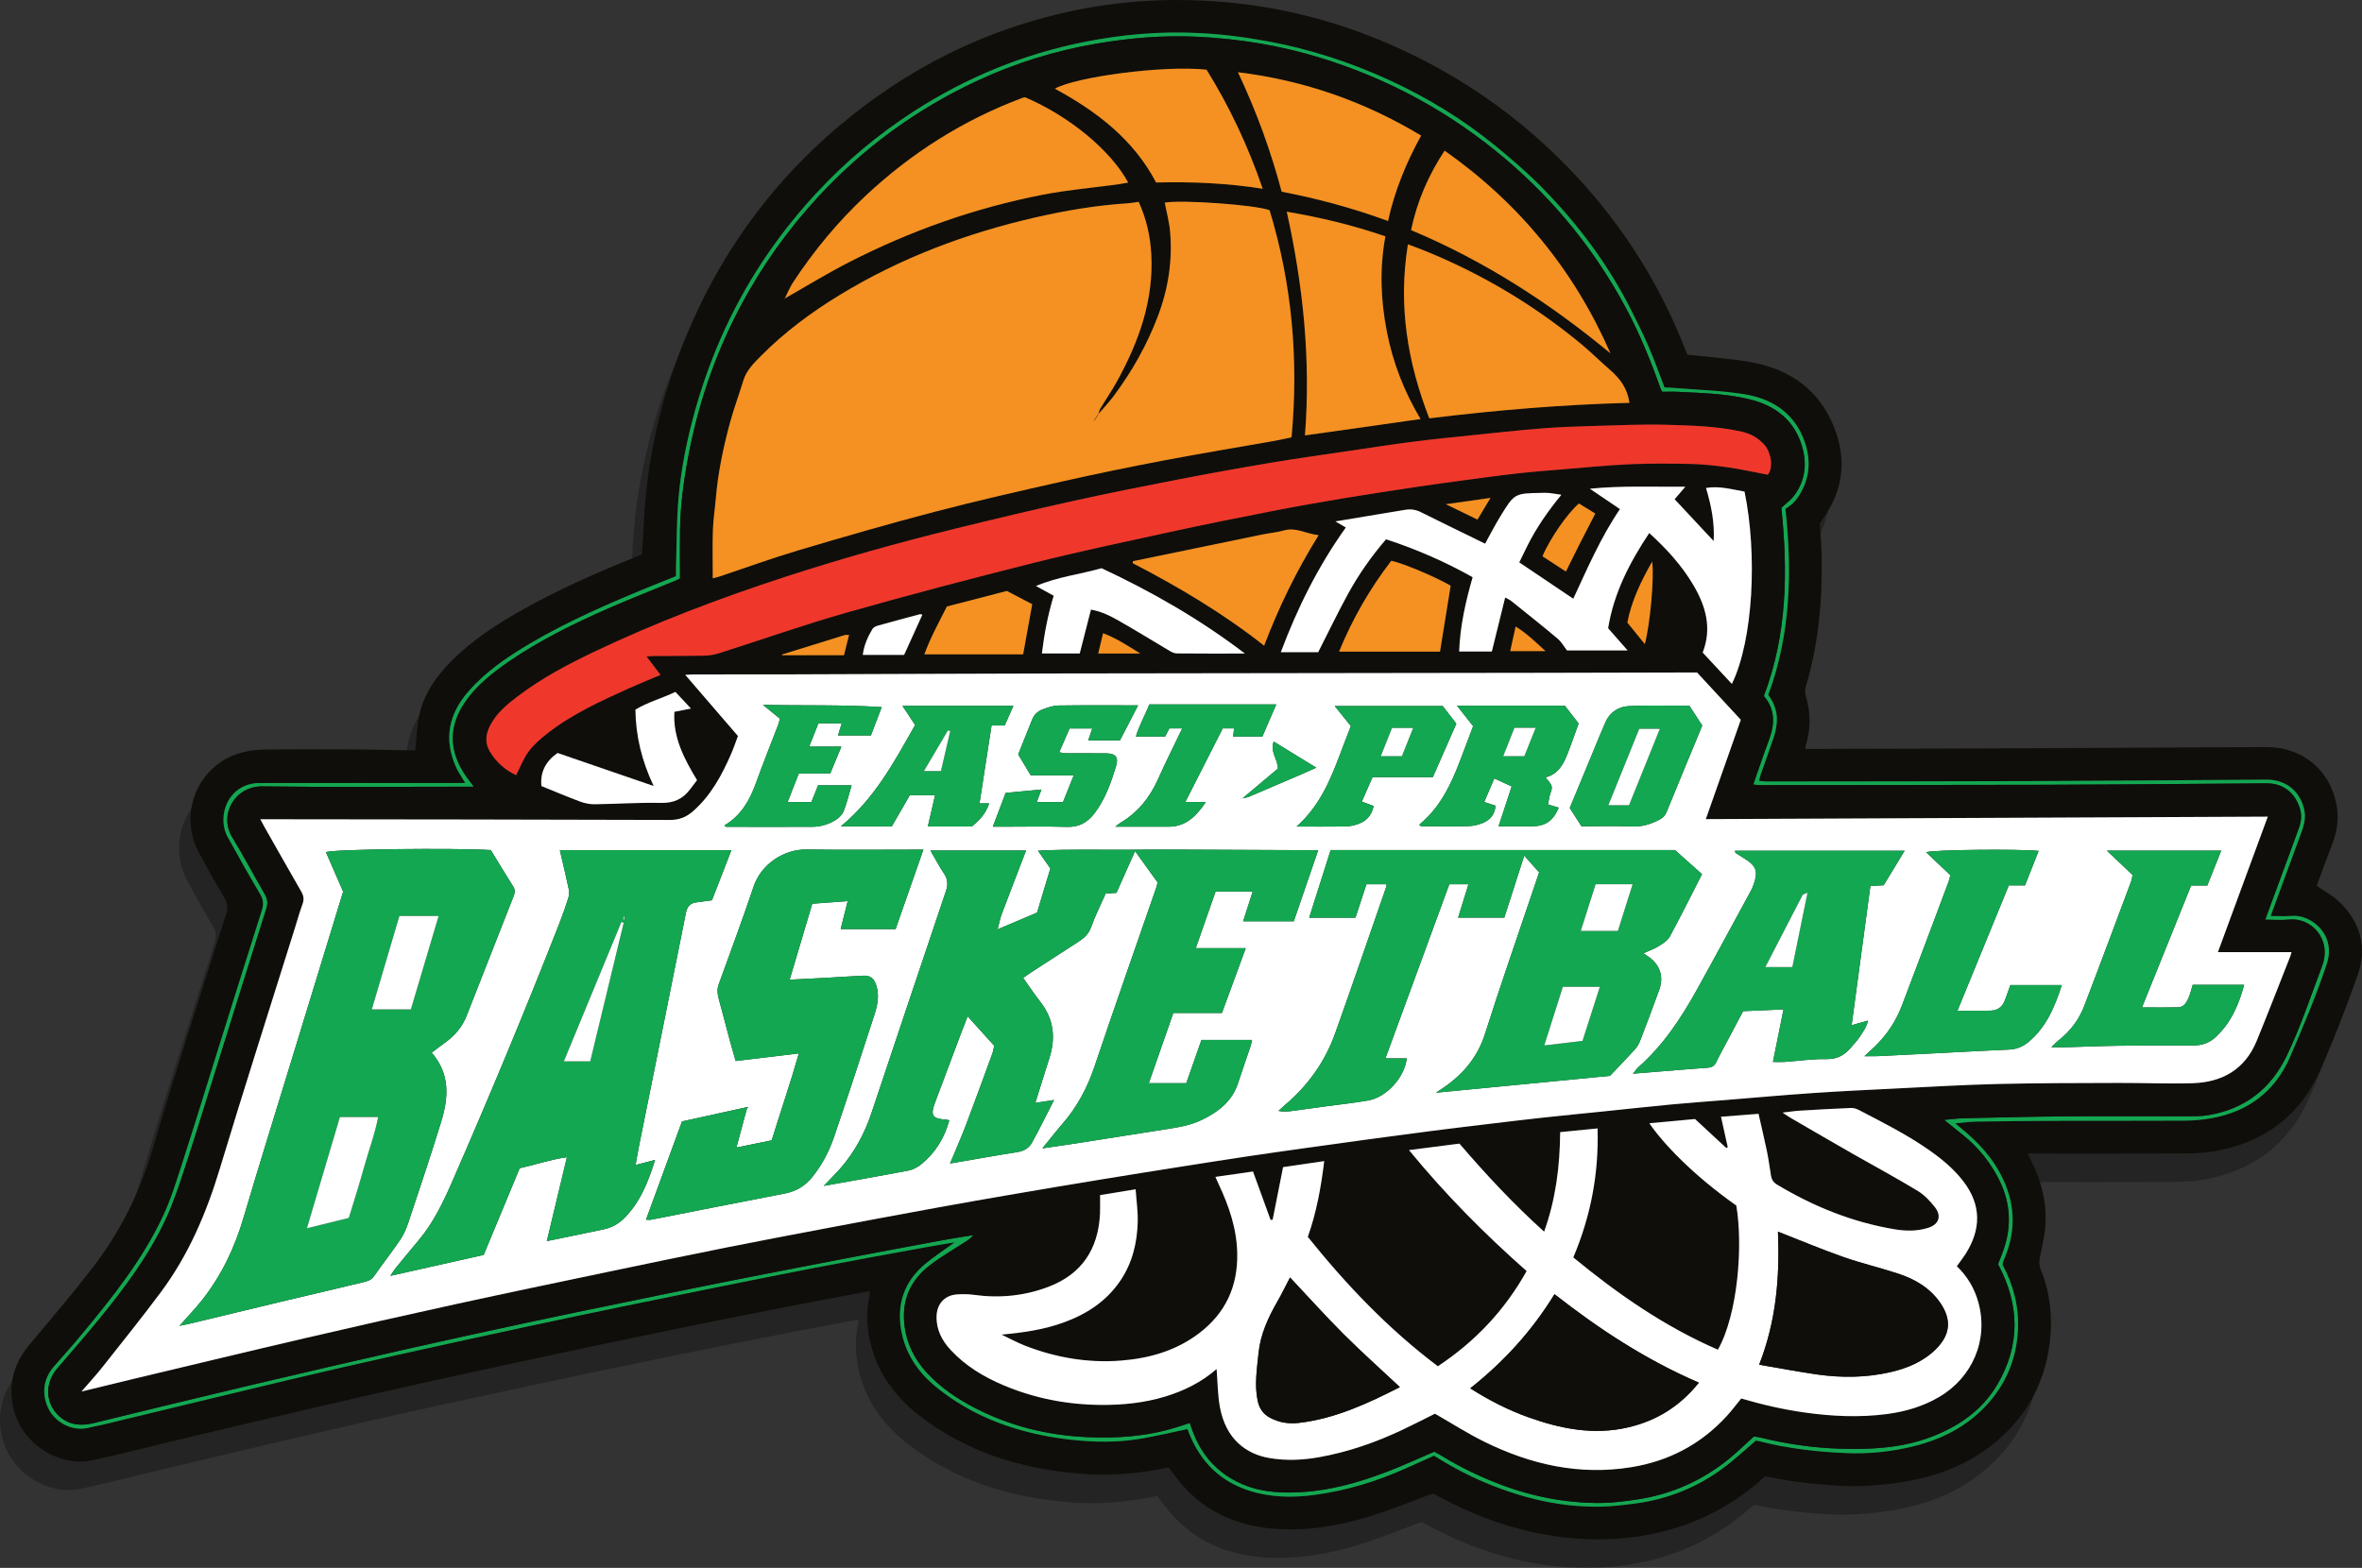 <?xml version="1.0" encoding="utf-8"?>
<!-- Generator: Adobe Illustrator 16.0.0, SVG Export Plug-In . SVG Version: 6.00 Build 0)  -->
<!DOCTYPE svg PUBLIC "-//W3C//DTD SVG 1.1//EN" "http://www.w3.org/Graphics/SVG/1.1/DTD/svg11.dtd">
<svg version="1.1" xmlns="http://www.w3.org/2000/svg" xmlns:xlink="http://www.w3.org/1999/xlink" x="0px" y="0px"
	 width="1242.638px" height="825.057px" viewBox="0 0 1242.638 825.057" enable-background="new 0 0 1242.638 825.057"
	 xml:space="preserve">
<rect x="0" y="0" width="1242.638" height="825.057" fill="#333333" stroke="none"/>
<g id="Layer_1">
	<path opacity="0.3" fill-rule="evenodd" clip-rule="evenodd" d="M1224.566,489.454c-3.409-3.239-7.716-5.533-11.763-8.365
		c2.765-7.428,5.62-15.197,8.547-22.94c2.412-6.386,3.127-13.027,1.902-19.638c-3.423-18.483-18.146-30.475-37.034-30.393
		c-49.308,0.213-98.614,0.518-147.92,0.735c-30.156,0.133-60.313,0.171-90.468,0.251c-1.312,0.004-2.622,0-3.905,0
		c-0.067-0.649-0.206-0.993-0.117-1.261c2.92-8.793,2.902-17.583,0.244-26.448c-0.451-1.502-0.572-3.363-0.123-4.837
		c6.818-22.338,8.8-45.267,8.445-68.471c-0.09-5.977-0.649-11.945-0.982-17.732c0.436-0.636,0.701-1.051,0.992-1.446
		c12.224-16.541,13.563-34.35,4.993-52.627c-8.685-18.524-24.502-27.888-44.14-31.051c-10.313-1.662-20.774-2.398-31.424-3.581
		c-0.282-0.638-0.718-1.52-1.073-2.433c-13.226-33.986-32.267-64.35-57.034-91.088c-25.141-27.141-54.402-48.773-87.724-64.874
		c-33.692-16.279-69.23-25.725-106.576-27.81c-24.329-1.359-48.483,0.363-72.409,5.54c-36.502,7.897-69.972,22.616-100.433,44.05
		C410.221,97.645,376.22,140.268,354.66,192.69c-12.912,31.394-20.4,64.052-21.959,98.018c-0.243,5.293-0.648,10.578-0.981,15.918
		c-1.154,0.518-2.18,1.023-3.238,1.448c-20.01,8.036-39.727,16.715-58.581,27.223c-13.829,7.708-27.128,16.21-38.372,27.528
		c-8.212,8.266-14.779,17.621-17.099,29.253c-1.123,5.63-1.29,11.451-1.951,17.771c-1.044,0-2.496,0.021-3.946-0.004
		c-8.816-0.158-17.632-0.431-26.449-0.471c-16.663-0.076-33.329-0.189-49.987,0.092c-4.568,0.077-9.316,0.912-13.633,2.406
		c-21.078,7.298-30.364,31.814-19.972,51.49c4.263,8.07,8.783,16.014,13.459,23.853c1.769,2.963,2.086,5.495,1.023,8.847
		c-13.071,41.187-26.544,82.26-38.7,123.718c-6.803,23.202-17.402,44.085-32.056,62.994c-10.491,13.537-21.62,26.585-32.635,39.709
		c-7.977,9.503-11.204,20.104-8.808,32.395c3.688,18.916,23.447,32.571,42.157,28.467c17.954-3.94,35.755-8.572,53.648-12.796
		c30.466-7.193,60.917-14.456,91.438-21.409c27.944-6.365,55.952-12.457,83.969-18.493c26.247-5.655,52.523-11.179,78.824-16.575
		c22.905-4.7,45.856-9.18,68.802-13.681c10.53-2.066,21.095-3.955,31.776-5.948c0.083,0.746,0.265,1.246,0.168,1.685
		c-2.483,11.173-1.314,22.048,2.558,32.727c5.253,14.488,15.232,25.21,27.468,33.987c25.497,18.288,54.485,26.125,85.392,27.963
		c14.18,0.843,28.168-0.848,41.795-3.58c3.036,3.798,5.697,7.641,8.867,11.005c14.197,15.063,32.31,21.056,52.435,21.538
		c16.917,0.405,33.339-3.014,49.316-8.365c9.411-3.151,18.631-6.874,28.301-10.475c0.221,0.088,0.865,0.268,1.434,0.582
		c22.297,12.348,45.899,20.496,71.425,22.873c15.542,1.446,30.855,0.612,46.046-2.908c21.147-4.899,39.702-14.724,55.897-29.487
		c1.029,0.096,1.706,0.085,2.35,0.228c11.714,2.591,23.623,3.741,35.551,4.549c10.982,0.743,21.933-0.006,32.835-1.624
		c17.344-2.572,33.522-8.104,47.58-18.828c18.209-13.893,28.896-32.346,31.613-55.049c1.557-13.005,0.188-25.906-4.783-38.203
		c-1.053-2.604-0.82-4.906-0.216-7.645c1.388-6.29,2.784-12.744,2.805-19.135c0.034-10.718-2.801-20.976-7.704-30.586
		c-0.548-1.073-1.031-2.179-1.734-3.671c2.385,0,4.208,0,6.03,0c25.661,0,51.322,0.058,76.982-0.051
		c4.976-0.021,10.017-0.293,14.911-1.124c25.939-4.405,45.067-18.298,55.798-42.407c7.328-16.463,13.893-33.314,19.851-50.323
		C1239.482,513.495,1235.864,500.188,1224.566,489.454z M666.328,419.421c-0.016-3.76-2.735-7.085-2.749-11.212
		C663.593,412.337,666.313,415.661,666.328,419.421C666.328,419.421,666.328,419.421,666.328,419.421z M608.729,131.026
		c0.24,1.256,0.454,2.515,0.62,3.777C609.183,133.541,608.969,132.283,608.729,131.026c-0.6-3.14-1.365-6.266-1.963-9.406
		c1.963-0.347,5.351-0.487,9.522-0.464c-4.172-0.023-7.558,0.117-9.521,0.464C607.364,124.761,608.128,127.886,608.729,131.026z"/>
</g>
<g id="Layer_1_copy">
	<g>
		<g>
			<path fill-rule="evenodd" clip-rule="evenodd" fill="#0F0E0A" d="M928.491,776.985c-16.195,14.764-34.75,24.588-55.897,29.487
				c-15.19,3.521-30.504,4.354-46.046,2.908c-25.525-2.377-49.128-10.525-71.425-22.873c-0.568-0.314-1.213-0.494-1.434-0.582
				c-9.67,3.601-18.89,7.323-28.301,10.475c-15.978,5.352-32.399,8.771-49.316,8.365c-20.125-0.482-38.238-6.476-52.435-21.538
				c-3.17-3.364-5.832-7.207-8.867-11.005c-13.627,2.732-27.616,4.423-41.795,3.58c-30.906-1.838-59.895-9.675-85.392-27.963
				c-12.236-8.777-22.215-19.499-27.468-33.987c-3.872-10.679-5.041-21.554-2.558-32.727c0.097-0.438-0.085-0.938-0.168-1.685
				c-10.681,1.993-21.246,3.882-31.776,5.948c-22.946,4.501-45.897,8.98-68.802,13.681c-26.301,5.396-52.577,10.92-78.824,16.575
				c-28.018,6.036-56.025,12.128-83.969,18.493c-30.521,6.953-60.972,14.216-91.438,21.409
				c-17.893,4.224-35.694,8.855-53.648,12.796c-18.71,4.104-38.47-9.551-42.157-28.467c-2.396-12.29,0.832-22.892,8.808-32.395
				c11.015-13.124,22.145-26.172,32.635-39.709c14.653-18.909,25.253-39.792,32.056-62.994
				c12.156-41.458,25.629-82.531,38.7-123.718c1.063-3.352,0.746-5.884-1.023-8.847c-4.676-7.839-9.196-15.782-13.459-23.853
				c-10.392-19.676-1.105-44.192,19.972-51.49c4.316-1.494,9.065-2.329,13.633-2.406c16.658-0.281,33.324-0.168,49.987-0.092
				c8.817,0.04,17.633,0.313,26.449,0.471c1.451,0.025,2.902,0.004,3.946,0.004c0.661-6.321,0.828-12.141,1.951-17.771
				c2.32-11.632,8.887-20.987,17.099-29.253c11.243-11.317,24.542-19.82,38.372-27.528c18.854-10.508,38.571-19.187,58.581-27.223
				c1.059-0.425,2.084-0.93,3.238-1.448c0.333-5.341,0.738-10.625,0.981-15.918c1.56-33.966,9.048-66.625,21.959-98.018
				c21.56-52.422,55.561-95.045,101.904-127.655c30.461-21.434,63.931-36.152,100.433-44.05c23.926-5.176,48.08-6.898,72.409-5.54
				c37.346,2.085,72.884,11.531,106.576,27.81c33.321,16.101,62.583,37.733,87.724,64.874
				c24.768,26.738,43.809,57.102,57.034,91.088c0.355,0.913,0.791,1.795,1.073,2.433c10.649,1.183,21.111,1.919,31.424,3.581
				c19.638,3.163,35.455,12.526,44.14,31.051c8.569,18.278,7.23,36.087-4.993,52.627c-0.291,0.396-0.557,0.811-0.992,1.446
				c0.333,5.787,0.893,11.756,0.982,17.732c0.354,23.204-1.627,46.133-8.445,68.471c-0.449,1.475-0.328,3.335,0.123,4.837
				c2.658,8.865,2.676,17.655-0.244,26.448c-0.089,0.268,0.05,0.611,0.117,1.261c1.283,0,2.594,0.004,3.905,0
				c30.155-0.08,60.312-0.118,90.468-0.251c49.306-0.218,98.612-0.522,147.92-0.735c18.888-0.082,33.611,11.91,37.034,30.393
				c1.225,6.61,0.51,13.252-1.902,19.638c-2.927,7.743-5.782,15.513-8.547,22.94c4.047,2.832,8.354,5.126,11.763,8.365
				c11.298,10.734,14.916,24.041,9.793,38.662c-5.958,17.009-12.522,33.86-19.851,50.323c-10.73,24.109-29.858,38.002-55.798,42.407
				c-4.895,0.831-9.936,1.104-14.911,1.124c-25.66,0.108-51.321,0.051-76.982,0.051c-1.822,0-3.646,0-6.03,0
				c0.703,1.492,1.187,2.598,1.734,3.671c4.903,9.61,7.738,19.868,7.704,30.586c-0.021,6.391-1.417,12.845-2.805,19.135
				c-0.604,2.738-0.837,5.04,0.216,7.645c4.971,12.297,6.34,25.198,4.783,38.203c-2.717,22.703-13.404,41.156-31.613,55.049
				c-14.058,10.725-30.236,16.256-47.58,18.828c-10.902,1.618-21.853,2.367-32.835,1.624c-11.928-0.808-23.837-1.958-35.551-4.549
				C930.197,777.07,929.52,777.081,928.491,776.985z M502.286,653.733c-5.952,4.339-11.132,7.668-15.797,11.605
				c-10.68,9.017-14.775,20.805-12.417,34.42c2.085,12.038,8.438,21.852,17.882,29.657c13.932,11.514,29.82,19.103,47.209,23.713
				c10.438,2.767,21.015,4.419,31.828,5.156c9.687,0.66,19.257,0.428,28.765-1.159c8.267-1.378,16.437-3.343,24.873-5.095
				c-0.125-0.17,0.126,0.068,0.252,0.36c0.326,0.758,0.577,1.547,0.892,2.31c6.022,14.646,16.159,24.812,31.486,29.732
				c11.192,3.593,22.595,3.733,33.959,2.259c16.834-2.185,32.982-7.123,48.488-14.085c4.958-2.225,9.918-4.447,14.724-6.602
				c10.135,6.382,20.444,11.733,31.285,15.955c17.918,6.979,36.463,11.143,55.777,10.882c6.443-0.088,12.904-0.872,19.303-1.738
				c16.755-2.267,32.038-8.444,45.625-18.466c5.987-4.416,11.432-9.568,17.326-14.56c0.345,0.056,1.01,0.109,1.646,0.273
				c15.329,3.954,30.974,5.713,46.736,6.326c10.137,0.394,20.241-0.555,30.192-2.619c17.323-3.594,32.677-10.782,44.44-24.521
				c9.432-11.015,14.274-23.786,14.894-38.197c0.518-12.062-2.495-23.309-8.086-33.764c0.037-0.503-0.011-0.86,0.1-1.161
				c0.399-1.089,0.852-2.158,1.284-3.234c4.772-11.874,5.306-23.824,0.829-35.934c-4.326-11.702-11.834-21.052-21.163-29.093
				c-1.848-1.593-3.728-3.146-5.976-5.038c4.214-0.349,7.84-0.86,11.474-0.913c15.158-0.222,30.317-0.375,45.478-0.423
				c21.328-0.067,42.657,0.055,63.984-0.078c4.624-0.029,9.305-0.463,13.857-1.276c19.421-3.469,33.543-14.203,41.37-32.277
				c6.973-16.104,13.798-32.346,19.315-48.982c5.064-15.266-8.086-26.13-18.68-25.197c-3.45,0.304-6.948,0.048-10.829,0.048
				c0.427-1.209,0.681-1.953,0.951-2.691c5.134-13.993,10.243-27.996,15.422-41.974c1.416-3.821,2.155-7.651,1.174-11.692
				c-2.344-9.651-9.745-15.463-19.94-15.404c-39.135,0.225-78.268,0.604-117.402,0.745c-48.485,0.176-96.973,0.177-145.46,0.232
				c-1.234,0.001-2.47-0.232-3.901-0.376c0.288-1.212,0.408-2.033,0.677-2.801c2.35-6.721,4.792-13.409,7.058-20.159
				c0.73-2.174,1.194-4.476,1.473-6.757c0.693-5.691-0.956-10.827-4.378-15.514c11.855-31.948,12.562-64.901,9.03-97.87
				c1.6-1.166,2.75-1.859,3.718-2.751c0.971-0.893,1.861-1.913,2.613-2.997c7.069-10.182,7.456-21.122,2.768-32.163
				c-5.733-13.5-17.175-20.216-30.887-22.42c-12.255-1.97-24.775-2.282-37.18-3.312c-1.616-0.134-3.239-0.183-4.678-0.261
				c-2.825-7.332-5.285-14.362-8.231-21.182c-2.955-6.842-6.272-13.537-9.645-20.188c-12.054-23.78-27.927-44.848-46.552-63.79
				c-7.79-7.923-16.28-15.221-24.903-22.248c-17.071-13.908-35.764-25.28-55.813-34.449c-20.279-9.273-41.279-16.099-63.227-20.2
				c-12.26-2.291-24.588-3.826-36.996-4.429c-20.156-0.979-40.154,0.754-59.957,4.729c-32.072,6.438-61.814,18.597-89.289,36.303
				c-18.956,12.216-36.13,26.553-51.473,43.127c-9.062,9.79-17.41,20.105-25.007,31.055c-17.762,25.599-30.527,53.51-38.919,83.486
				c-4.164,14.875-7.235,29.987-8.645,45.327c-1.109,12.071-0.967,24.256-1.361,36.392c-0.058,1.792-0.008,3.587-0.008,5.411
				c-4.397,1.753-8.396,3.307-12.366,4.935c-22.111,9.068-44.073,18.453-64.698,30.661c-11.921,7.057-23.304,14.807-32.441,25.401
				c-10.135,11.752-12.712,24.813-6.357,39.216c1.251,2.837,3.099,5.41,4.971,8.618c-2.048,0-3.645,0-5.242,0
				c-34.325-0.001-68.65-0.047-102.976,0.017c-16.203,0.03-22.962,17.132-16.691,28.533c5.523,10.041,11.165,20.021,16.999,29.883
				c1.673,2.829,1.981,5.226,0.977,8.373c-8.343,26.158-16.513,52.371-24.731,78.568c-5.447,17.362-10.763,34.766-16.379,52.071
				c-3.266,10.064-6.267,20.316-10.688,29.882c-10.832,23.436-26.894,43.449-43.276,63.162c-4.675,5.626-9.545,11.091-14.379,16.582
				c-6.152,6.99-6.473,15.736-2.361,23.093c3.286,5.88,11.731,11.633,21.398,8.948c2.068-0.575,4.22-0.843,6.311-1.347
				c32.489-7.837,64.957-15.766,97.468-23.512c18.991-4.524,38.029-8.86,57.084-13.109c23.736-5.293,47.5-10.46,71.273-15.584
				c16.659-3.592,33.346-7.05,50.032-10.511c13.938-2.89,27.889-5.727,41.844-8.534c18.992-3.82,37.974-7.698,56.998-11.353
				c19.509-3.749,39.063-7.271,58.602-10.862C491.722,655.465,496.449,654.722,502.286,653.733z"/>
			<path fill-rule="evenodd" clip-rule="evenodd" fill="#13A751" d="M502.286,653.733c-5.836,0.988-10.563,1.731-15.269,2.597
				c-19.539,3.591-39.092,7.113-58.602,10.862c-19.024,3.654-38.006,7.532-56.998,11.353c-13.955,2.808-27.905,5.645-41.844,8.534
				c-16.687,3.461-33.374,6.919-50.032,10.511c-23.773,5.124-47.537,10.291-71.273,15.584c-19.055,4.249-38.093,8.585-57.084,13.109
				c-32.511,7.746-64.979,15.675-97.468,23.512c-2.091,0.504-4.242,0.771-6.311,1.347c-9.667,2.685-18.113-3.068-21.398-8.948
				c-4.111-7.356-3.791-16.103,2.361-23.093c4.833-5.491,9.704-10.956,14.379-16.582c16.382-19.713,32.444-39.727,43.276-63.162
				c4.421-9.565,7.422-19.817,10.688-29.882c5.617-17.306,10.933-34.709,16.379-52.071c8.219-26.197,16.389-52.41,24.731-78.568
				c1.004-3.147,0.696-5.544-0.977-8.373c-5.834-9.862-11.476-19.842-16.999-29.883c-6.271-11.401,0.488-28.503,16.691-28.533
				c34.326-0.063,68.65-0.018,102.976-0.017c1.597,0,3.194,0,5.242,0c-1.872-3.208-3.719-5.781-4.971-8.618
				c-6.355-14.403-3.777-27.463,6.357-39.216c9.137-10.594,20.52-18.344,32.441-25.401c20.625-12.208,42.586-21.593,64.698-30.661
				c3.97-1.628,7.969-3.182,12.366-4.935c0-1.824-0.05-3.619,0.008-5.411c0.394-12.136,0.251-24.321,1.361-36.392
				c1.41-15.339,4.481-30.452,8.645-45.327c8.392-29.976,21.157-57.888,38.919-83.486c7.597-10.95,15.945-21.265,25.007-31.055
				c15.342-16.575,32.517-30.912,51.473-43.127c27.475-17.706,57.217-29.865,89.289-36.303c19.802-3.975,39.801-5.708,59.957-4.729
				c12.408,0.603,24.736,2.138,36.996,4.429c21.947,4.101,42.947,10.926,63.227,20.2c20.05,9.169,38.742,20.541,55.813,34.449
				c8.623,7.027,17.113,14.325,24.903,22.248c18.625,18.942,34.498,40.009,46.552,63.79c3.372,6.651,6.689,13.347,9.645,20.188
				c2.946,6.82,5.406,13.85,8.231,21.182c1.438,0.078,3.062,0.127,4.678,0.261c12.404,1.029,24.925,1.341,37.18,3.312
				c13.712,2.204,25.153,8.92,30.887,22.42c4.688,11.041,4.302,21.981-2.768,32.163c-0.752,1.084-1.643,2.104-2.613,2.997
				c-0.968,0.892-2.118,1.585-3.718,2.751c3.531,32.969,2.825,65.922-9.03,97.87c3.422,4.687,5.071,9.823,4.378,15.514
				c-0.278,2.281-0.742,4.583-1.473,6.757c-2.266,6.75-4.708,13.438-7.058,20.159c-0.269,0.768-0.389,1.589-0.677,2.801
				c1.432,0.144,2.667,0.377,3.901,0.376c48.487-0.056,96.975-0.057,145.46-0.232c39.135-0.142,78.268-0.521,117.402-0.745
				c10.195-0.059,17.597,5.753,19.94,15.404c0.981,4.041,0.242,7.871-1.174,11.692c-5.179,13.978-10.288,27.98-15.422,41.974
				c-0.271,0.738-0.524,1.482-0.951,2.691c3.881,0,7.379,0.256,10.829-0.048c10.594-0.933,23.744,9.932,18.68,25.197
				c-5.518,16.637-12.343,32.879-19.315,48.982c-7.827,18.074-21.949,28.809-41.37,32.277c-4.553,0.813-9.233,1.247-13.857,1.276
				c-21.327,0.133-42.656,0.011-63.984,0.078c-15.16,0.048-30.319,0.201-45.478,0.423c-3.634,0.053-7.26,0.564-11.474,0.913
				c2.248,1.893,4.128,3.445,5.976,5.038c9.329,8.041,16.837,17.391,21.163,29.093c4.477,12.109,3.943,24.06-0.829,35.934
				c-0.433,1.076-0.885,2.146-1.284,3.234c-0.11,0.301-0.063,0.658-0.1,1.161c5.591,10.455,8.604,21.702,8.086,33.764
				c-0.619,14.411-5.462,27.183-14.894,38.197c-11.764,13.738-27.117,20.927-44.44,24.521c-9.951,2.064-20.056,3.013-30.192,2.619
				c-15.763-0.613-31.407-2.372-46.736-6.326c-0.637-0.164-1.302-0.218-1.646-0.273c-5.895,4.991-11.339,10.144-17.326,14.56
				c-13.587,10.021-28.87,16.199-45.625,18.466c-6.398,0.866-12.859,1.65-19.303,1.738c-19.314,0.261-37.859-3.903-55.777-10.882
				c-10.841-4.222-21.15-9.573-31.285-15.955c-4.806,2.154-9.766,4.377-14.724,6.602c-15.506,6.962-31.654,11.9-48.488,14.085
				c-11.364,1.475-22.767,1.334-33.959-2.259c-15.327-4.921-25.464-15.086-31.486-29.732c-0.314-0.763-0.565-1.552-0.892-2.31
				c-0.126-0.292-0.377-0.53-0.252-0.36c-8.436,1.752-16.606,3.717-24.873,5.095c-9.508,1.587-19.079,1.819-28.765,1.159
				c-10.813-0.737-21.39-2.39-31.828-5.156c-17.389-4.61-33.277-12.199-47.209-23.713c-9.444-7.806-15.797-17.619-17.882-29.657
				c-2.359-13.615,1.737-25.403,12.417-34.42C491.154,661.401,496.333,658.072,502.286,653.733z M754.549,763.915
				c1.419,0.776,2.908,1.506,4.313,2.373c8.921,5.512,18.308,10.059,28.052,13.925c17.774,7.054,36.204,10.784,55.31,10.675
				c6.272-0.036,12.573-0.897,18.798-1.81c18.136-2.657,34.356-9.857,48.575-21.407c4.497-3.652,8.641-7.743,13.03-11.711
				c0.905,0.104,1.921,0.105,2.878,0.344c13.888,3.455,27.972,5.557,42.277,6.01c16.344,0.518,32.524-0.248,48.079-6.141
				c14.574-5.52,26.927-14.016,34.903-27.578c12.21-20.762,11.826-41.905,0.438-63.273c0.05-0.173,0.153-0.65,0.327-1.102
				c0.475-1.238,0.979-2.464,1.473-3.694c5.349-13.336,5.258-26.492-1.186-39.487c-4.58-9.236-10.872-17.078-18.866-23.566
				c-3.287-2.668-6.597-5.307-10.15-8.162c3.759-0.328,7.054-0.801,10.358-0.874c17.636-0.396,35.271-0.847,52.91-0.982
				c21.66-0.166,43.324-0.015,64.985-0.066c3.657-0.009,7.378,0.019,10.959-0.603c19.043-3.301,32.637-13.792,41.039-31.245
				c7.35-15.269,12.61-31.338,18.577-47.137c5.359-14.192-5.793-25.669-17.178-24.507c-4.049,0.413-8.175,0.066-12.753,0.066
				c2.489-6.746,4.722-12.783,6.946-18.824c3.603-9.791,7.236-19.571,10.78-29.382c1.2-3.321,1.642-6.679,0.551-10.233
				c-2.593-8.454-8.823-13.361-17.632-13.312c-25.807,0.146-51.613,0.386-77.42,0.563c-13.329,0.093-26.657,0.167-39.986,0.19
				c-49.487,0.088-98.976,0.154-148.463,0.211c-1.245,0.001-2.491-0.201-4.125-0.342c2.848-8.076,5.42-15.75,8.26-23.326
				c3.111-8.299,3.485-16.182-2.667-23.222c12.322-32.409,12.682-65.701,9.229-99.058c2.346-2.222,4.972-4.088,6.792-6.549
				c5.842-7.895,6.777-16.778,4.014-26.014c-4.072-13.6-13.939-21.146-27.17-24.449c-12.454-3.108-25.298-3.387-38.058-4.035
				c-2.803-0.143-5.62-0.021-8.285-0.021c-0.44-0.887-0.699-1.297-0.857-1.744c-5.099-14.39-10.823-28.489-18.033-41.995
				c-16.168-30.285-37.324-56.479-63.477-78.696c-28.874-24.526-61.433-42.256-97.637-53.366
				c-21.035-6.456-42.603-9.955-64.511-11.024c-17.8-0.869-35.512,0.621-53.116,3.64C554.972,26.724,534,33.223,513.94,42.596
				c-31.691,14.808-59.44,35.029-83.251,60.728c-16.039,17.311-29.599,36.326-40.706,57.101
				c-12.667,23.691-21.579,48.78-26.944,75.077c-2.919,14.308-5.056,28.769-5.274,43.422c-0.126,8.475-0.023,16.952-0.023,25.463
				c-0.954,0.484-1.654,0.902-2.4,1.209c-11.8,4.863-23.705,9.483-35.388,14.615c-17.951,7.883-35.548,16.491-51.784,27.621
				c-8.953,6.137-17.488,12.771-23.646,21.877c-8.051,11.904-8.367,24.143-0.846,36.439c1.619,2.646,3.62,5.058,5.626,7.826
				c-1.323,0-2.318,0-3.313,0c-35.992,0.002-71.988,0.337-107.974-0.16c-14.205-0.196-23.211,14.7-15.779,26.861
				c5.975,9.776,11.323,19.934,17.046,29.866c1.42,2.466,1.759,4.687,0.859,7.528c-9.292,29.338-18.426,58.727-27.615,88.096
				c-5.04,16.104-9.941,32.255-15.217,48.281c-3.05,9.265-6.109,18.613-10.238,27.421c-8.873,18.923-21.299,35.625-34.444,51.758
				c-7.352,9.022-15.052,17.762-22.604,26.622c-6.635,7.784-6.146,18.449,1.215,25.041c5.332,4.773,11.466,5.174,18.159,3.536
				c27.648-6.764,55.303-13.5,83.002-20.051c26.897-6.362,53.829-12.577,80.785-18.688c21.145-4.792,42.334-9.39,63.531-13.952
				c16.186-3.482,32.409-6.802,48.626-10.142c18.488-3.808,36.973-7.635,55.487-11.313c21.598-4.291,43.219-8.474,64.845-12.623
				c16.912-3.245,33.842-6.396,50.775-9.529c5.189-0.96,10.414-1.726,15.622-2.58c-1.113,1.503-2.451,2.394-3.795,3.275
				c-6.524,4.278-13.38,8.134-19.497,12.933c-8.809,6.911-13.625,16.11-13.206,27.665c0.412,11.339,4.915,20.922,12.54,29.064
				c7.123,7.604,15.704,13.314,24.926,18.066c18.264,9.414,37.725,14.271,58.211,15.262c16.208,0.785,32.2-0.277,47.784-5.181
				c2.275-0.716,4.541-1.465,6.892-2.226c0.727,2.032,1.2,3.435,1.726,4.817c4.851,12.76,13.427,22.009,26.009,27.419
				c8.891,3.825,18.277,4.587,27.819,4.288c16.96-0.532,33.045-5.022,48.73-11.066C738.396,771.111,746.37,767.414,754.549,763.915z
				"/>
			<path fill-rule="evenodd" clip-rule="evenodd" fill="#0F0E0A" d="M754.549,763.915c-8.18,3.499-16.153,7.196-24.336,10.349
				c-15.686,6.044-31.771,10.534-48.73,11.066c-9.542,0.299-18.929-0.463-27.819-4.288c-12.582-5.41-21.158-14.659-26.009-27.419
				c-0.525-1.383-0.999-2.785-1.726-4.817c-2.351,0.761-4.617,1.51-6.892,2.226c-15.584,4.903-31.576,5.966-47.784,5.181
				c-20.486-0.991-39.947-5.848-58.211-15.262c-9.222-4.752-17.804-10.462-24.926-18.066c-7.625-8.143-12.128-17.726-12.54-29.064
				c-0.419-11.555,4.397-20.754,13.206-27.665c6.117-4.799,12.973-8.654,19.497-12.933c1.344-0.882,2.682-1.772,3.795-3.275
				c-5.208,0.854-10.433,1.62-15.622,2.58c-16.933,3.134-33.863,6.284-50.775,9.529c-21.626,4.149-43.247,8.332-64.845,12.623
				c-18.514,3.678-36.999,7.505-55.487,11.313c-16.218,3.34-32.44,6.659-48.626,10.142c-21.197,4.563-42.387,9.16-63.531,13.952
				c-26.956,6.11-53.888,12.325-80.785,18.688c-27.699,6.551-55.354,13.287-83.002,20.051c-6.693,1.638-12.828,1.237-18.159-3.536
				c-7.362-6.592-7.851-17.257-1.215-25.041c7.551-8.86,15.252-17.6,22.604-26.622c13.145-16.133,25.571-32.835,34.444-51.758
				c4.129-8.808,7.188-18.156,10.238-27.421c5.276-16.026,10.177-32.177,15.217-48.281c9.189-29.369,18.323-58.758,27.615-88.096
				c0.899-2.842,0.561-5.063-0.859-7.528c-5.723-9.933-11.071-20.09-17.046-29.866c-7.432-12.161,1.575-27.058,15.779-26.861
				c35.985,0.497,71.982,0.162,107.974,0.16c0.995,0,1.99,0,3.313,0c-2.006-2.768-4.007-5.18-5.626-7.826
				c-7.521-12.296-7.206-24.535,0.846-36.439c6.158-9.105,14.693-15.74,23.646-21.877c16.235-11.13,33.833-19.738,51.784-27.621
				c11.683-5.131,23.587-9.752,35.388-14.615c0.746-0.308,1.446-0.725,2.4-1.209c0-8.511-0.104-16.989,0.023-25.463
				c0.218-14.653,2.355-29.114,5.274-43.422c5.365-26.296,14.277-51.386,26.944-75.077c11.107-20.775,24.667-39.79,40.706-57.101
				c23.811-25.699,51.56-45.92,83.251-60.728c20.059-9.373,41.032-15.872,62.893-19.621c17.604-3.019,35.316-4.509,53.116-3.64
				c21.909,1.069,43.476,4.568,64.511,11.024c36.204,11.11,68.763,28.84,97.637,53.366c26.152,22.216,47.309,48.411,63.477,78.696
				c7.21,13.505,12.935,27.605,18.033,41.995c0.158,0.446,0.417,0.856,0.857,1.744c2.665,0,5.482-0.122,8.285,0.021
				c12.76,0.648,25.604,0.927,38.058,4.035c13.23,3.303,23.098,10.849,27.17,24.449c2.764,9.236,1.828,18.119-4.014,26.014
				c-1.82,2.461-4.446,4.328-6.792,6.549c3.452,33.356,3.093,66.648-9.229,99.058c6.152,7.04,5.778,14.923,2.667,23.222
				c-2.84,7.575-5.412,15.25-8.26,23.326c1.634,0.141,2.88,0.343,4.125,0.342c49.487-0.057,98.976-0.123,148.463-0.211
				c13.329-0.023,26.657-0.098,39.986-0.19c25.807-0.177,51.613-0.417,77.42-0.563c8.809-0.05,15.039,4.857,17.632,13.312
				c1.091,3.555,0.649,6.912-0.551,10.233c-3.544,9.811-7.178,19.591-10.78,29.382c-2.225,6.041-4.457,12.078-6.946,18.824
				c4.578,0,8.704,0.347,12.753-0.066c11.385-1.162,22.537,10.314,17.178,24.507c-5.967,15.799-11.228,31.868-18.577,47.137
				c-8.402,17.453-21.996,27.944-41.039,31.245c-3.581,0.621-7.302,0.594-10.959,0.603c-21.661,0.052-43.325-0.1-64.985,0.066
				c-17.639,0.136-35.274,0.587-52.91,0.982c-3.305,0.073-6.6,0.546-10.358,0.874c3.554,2.855,6.863,5.494,10.15,8.162
				c7.994,6.488,14.286,14.33,18.866,23.566c6.443,12.995,6.534,26.151,1.186,39.487c-0.493,1.23-0.998,2.456-1.473,3.694
				c-0.174,0.451-0.277,0.929-0.327,1.102c11.389,21.368,11.772,42.512-0.438,63.273c-7.977,13.563-20.329,22.059-34.903,27.578
				c-15.555,5.893-31.735,6.658-48.079,6.141c-14.306-0.453-28.39-2.555-42.277-6.01c-0.957-0.238-1.973-0.24-2.878-0.344
				c-4.39,3.968-8.533,8.059-13.03,11.711c-14.219,11.55-30.439,18.75-48.575,21.407c-6.225,0.912-12.525,1.773-18.798,1.81
				c-19.105,0.109-37.535-3.621-55.31-10.675c-9.744-3.866-19.131-8.413-28.052-13.925
				C757.458,765.421,755.968,764.691,754.549,763.915z M446.763,334.178c-0.818,0.001-1.697-0.195-2.445,0.034
				c-10.994,3.375-21.97,6.806-32.95,10.224c0.028,0.123,0.056,0.246,0.084,0.37c10.778,0,21.557,0,32.56,0
				c0.932-3.719,1.806-7.207,2.681-10.695c0.143-0.13,0.285-0.26,0.293-0.267C446.979,333.856,446.871,334.017,446.763,334.178z
				 M412.733,157.135c11.247-6.383,22.282-13.178,33.78-19.072c32.433-16.623,66.544-28.703,102.335-35.645
				c12.818-2.486,25.903-3.594,38.863-5.354c1.917-0.26,3.818-0.648,5.836-0.996c-9.198-16.985-31.12-35.042-54.348-44.919
				c-0.42,0.115-0.91,0.208-1.37,0.38c-30.873,11.569-58.203,28.839-82.253,51.319c-14.639,13.684-27.364,29.015-38.355,45.761
				c-1.761,2.682-2.96,5.732-4.418,8.613c-0.217,0.087-0.434,0.173-0.372,0.148C412.374,157.416,412.553,157.275,412.733,157.135z
				 M577.667,218.092l0.078,0.077c0.367-1.063,0.565-2.229,1.132-3.173c2.99-4.983,6.3-9.787,9.083-14.881
				c11.3-20.679,19.058-42.364,17.72-66.413c-0.527-9.472-2.55-18.629-6.647-27.502c-1.934,0.274-3.71,0.649-5.502,0.761
				c-16.432,1.02-32.638,3.751-48.63,7.404c-36.427,8.32-71.084,21.317-103.104,40.84c-14.959,9.121-28.971,19.514-41.346,31.97
				c-3.832,3.857-7.782,7.692-9.446,13.212c-2.243,7.444-5,14.742-7.023,22.241c-3.497,12.966-6.246,26.101-7.384,39.526
				c-0.477,5.619-1.371,11.217-1.553,16.842c-0.269,8.29-0.069,16.594-0.069,25.324c1.531-0.413,2.62-0.649,3.669-0.999
				c13.828-4.611,27.535-9.624,41.5-13.774c23.796-7.073,47.656-13.978,71.671-20.258c22.248-5.818,44.689-10.923,67.128-15.973
				c17.755-3.995,35.592-7.656,53.471-11.053c19.361-3.678,38.814-6.865,58.222-10.3c3.015-0.533,5.996-1.25,8.847-1.852
				c3.788-41.051,0.221-80.763-11.547-119.478c-7.473-2.864-46.195-5.602-55.171-4.015c0.958,5.025,2.341,10.012,2.794,15.081
				c1.379,15.452-0.953,30.415-6.492,44.937c-5.726,15.011-13.545,28.831-23.106,41.68
				C583.416,211.739,580.444,214.843,577.667,218.092z M42.853,732.243c9.863-2.395,18.664-4.565,27.48-6.667
				c30.13-7.181,60.238-14.45,90.406-21.468c26.145-6.081,52.327-12.009,78.551-17.741c27.19-5.942,54.441-11.611,81.683-17.319
				c20.44-4.283,40.89-8.527,61.369-12.621c17.882-3.573,35.802-6.955,53.72-10.343c18.901-3.575,37.811-7.112,56.735-10.564
				c14.033-2.561,28.086-5.005,42.146-7.417c14.718-2.525,29.447-4.986,44.183-7.406c13.753-2.259,27.517-4.45,41.283-6.627
				c11.966-1.893,23.935-3.771,35.916-5.569c10.179-1.526,20.374-2.949,30.565-4.384c10.853-1.527,21.706-3.04,32.565-4.513
				c11.19-1.519,22.382-3.021,33.583-4.459c9.557-1.227,19.122-2.371,28.688-3.517c9.9-1.187,19.798-2.396,29.709-3.478
				c10.739-1.172,21.493-2.203,32.239-3.307c11.902-1.221,23.795-2.533,35.707-3.658c9.434-0.891,18.89-1.559,28.336-2.323
				c15.245-1.233,30.48-2.61,45.738-3.654c14.274-0.978,28.569-1.661,42.862-2.362c18.27-0.896,36.537-1.989,54.819-2.433
				c21.146-0.512,42.309-0.476,63.466-0.549c12.99-0.045,25.993,0.539,38.971,0.14c15.557-0.479,27.499-7.29,33.631-22.204
				c6.046-14.705,11.759-29.548,17.607-44.334c0.262-0.66,0.427-1.357,0.757-2.423c-13.132,0-25.767,0-38.75,0
				c8.747-23.758,17.36-47.158,26.252-71.31c-98.825,0.438-197.007,0.871-295.656,1.308c6.239-17.709,12.276-34.847,18.417-52.279
				c-7.688-8.31-15.352-16.594-23.025-24.889c-2.03,0-3.856-0.004-5.681,0c-25.325,0.059-50.65,0.14-75.976,0.174
				c-84.639,0.116-169.278,0.18-253.918,0.337c-47.973,0.089-95.944,0.335-143.917,0.481c-15.995,0.049-31.991,0.006-47.986,0.022
				c-1.412,0.001-2.823,0.129-4.832,0.228c9.494,11.022,18.576,21.565,27.727,32.19c-1.273,3.367-2.311,6.511-3.632,9.532
				c-4.884,11.174-10.619,21.788-19.965,30.021c-3.512,3.093-7.245,4.627-12.153,4.611c-69.978-0.234-139.956-0.271-209.934-0.354
				c-1.703-0.002-3.405,0-5.593,0c1.027,1.902,1.634,3.076,2.286,4.225c6.391,11.258,12.749,22.535,19.219,33.747
				c1.256,2.178,1.635,4.121,0.732,6.569c-1.542,4.186-2.73,8.501-4.063,12.763c-13.203,42.185-26.7,84.28-39.49,126.59
				c-7.027,23.244-16.366,45.238-30.874,64.765c-10.016,13.479-20.563,26.565-30.974,39.747
				C50.539,723.631,46.963,727.479,42.853,732.243z M639.418,619.311c0.698,1.556,1.213,2.747,1.763,3.921
				c5.377,11.474,9.444,23.265,9.724,36.146c0.38,17.509-6.148,31.653-20.111,42.242c-12.153,9.215-26.284,13.208-41.175,14.354
				c-17.432,1.34-34.351-1.588-50.643-7.969c-1.998-0.782-3.926-1.743-5.869-2.66c-1.752-0.827-3.479-1.708-6.199-3.05
				c11.874-1.075,22.328-2.68,32.368-6.276c12.325-4.414,22.891-11.26,30.304-22.358c6.178-9.251,8.651-19.657,8.962-30.56
				c0.158-5.57-0.673-11.17-1.094-17.283c-6.667,1.097-12.621,2.075-18.712,3.077c0,3.458,0.106,6.451-0.017,9.435
				c-0.796,19.205-9.9,32.165-26.835,38.695c-12.753,4.916-26.035,6.22-39.629,4.325c-2.948-0.411-6.003-0.42-8.977-0.193
				c-6.429,0.491-10.435,5.085-10.571,11.568c-0.149,7.101,2.905,12.817,7.58,17.813c7.73,8.264,17.227,13.982,27.524,18.351
				c16.354,6.938,33.485,10.253,51.252,10.399c11.515,0.095,22.886-1.041,33.911-4.387c10.029-3.043,19.315-7.684,27.066-14.503
				c0.564,6.848,0.54,13.696,1.791,20.304c3.12,16.488,13.596,24.416,25.92,26.533c8.84,1.52,17.601,1.112,26.265-0.434
				c15.186-2.709,29.685-7.755,43.631-14.33c5.948-2.804,11.791-5.83,17.269-8.55c8.851,5.065,17.098,10.36,25.829,14.673
				c24.431,12.068,50.049,17.909,77.43,13.477c19.855-3.214,36.643-12.081,50.238-26.896c2.673-2.913,5.044-6.101,7.633-9.256
				c11.042,3.226,22.095,5.791,33.406,7.377c14.401,2.02,28.753,2.687,43.202,0.809c9.774-1.271,19.032-4.007,27.572-9.024
				c17.462-10.258,26.082-30.049,20.538-49.911c-2.057-7.368-5.793-13.595-11.287-18.856c1.606-2.239,3.146-4.191,4.479-6.277
				c8.349-13.057,8.599-25.979-1.203-38.615c-5.077-6.546-11.332-11.661-18.024-16.344c-11.569-8.097-24.174-14.399-36.647-20.914
				c-1.271-0.664-2.827-1.192-4.225-1.136c-8.975,0.363-17.945,0.866-26.912,1.415c-2.86,0.175-5.702,0.629-9.166,1.026
				c1.752,1.151,2.937,2.015,4.196,2.746c10.743,6.236,21.476,12.492,32.26,18.657c11.506,6.577,23.19,12.851,34.525,19.706
				c3.591,2.172,6.736,5.459,9.317,8.826c3.15,4.11,2.467,8.764-3.718,10.719c-5.896,1.864-11.983,1.691-17.786,0.716
				c-22.091-3.716-42.539-11.983-61.717-23.512c-1.942-1.168-2.816-2.665-3.151-4.718c-0.692-4.243-1.245-8.516-2.114-12.723
				c-1.359-6.584-2.932-13.125-4.435-19.774c-6.708,0.521-12.976,1.008-19.75,1.533c1.239,5.59,2.397,10.815,3.555,16.04
				c-0.262,0.127-0.524,0.255-0.787,0.383c-5.346-4.952-10.693-9.904-16.431-15.22c-7.692,0.71-15.753,1.453-24.033,2.217
				c6.948,10.25,22.526,26.924,45.743,43.301c3.653,21.206,0.751,57.46-9.68,75.863c-28.023-12.141-52.756-29.374-76.065-48.547
				c9.211-21.865,13.443-44.047,12.763-67.895c-6.884,0.686-13.22,1.317-19.674,1.96c-0.15,18.15-2.376,35.452-8.437,52.369
				c-16.021-14.428-30.524-29.972-44.554-46.33c-8.676,1.114-17.28,2.219-26.549,3.409c19.117,23.312,39.685,44.061,61.897,63.657
				c-11.551,20.726-27.213,37.18-46.704,50.094c-26.266-19.792-48.284-43.018-68.413-68.077c4.596-12.987,6.977-26.164,8.629-39.881
				c-7.727,1.134-14.748,2.165-21.647,3.177c-1.875,9.451-3.682,18.56-5.489,27.668c-0.355,0.036-0.712,0.073-1.069,0.109
				c-3.062-8.423-6.123-16.845-9.264-25.485C652.457,617.43,646.1,618.347,639.418,619.311z M930.057,249.816
				c3.328-4.296,1.339-12.392-1.938-15.912c-3.169-3.407-6.993-5.65-11.438-6.667c-12.85-2.94-26.005-3.302-39.07-3.692
				c-13.28-0.396-26.598,0.256-39.893,0.625c-8.972,0.25-17.953,0.562-26.896,1.284c-12.558,1.014-25.086,2.4-37.621,3.692
				c-9.729,1.003-19.467,1.953-29.166,3.202c-11.169,1.438-22.302,3.147-33.442,4.795c-13.926,2.06-27.873,3.991-41.754,6.317
				c-16.321,2.735-32.613,5.67-48.859,8.819c-18.663,3.617-37.315,7.322-55.874,11.431c-20.667,4.576-41.263,9.489-61.819,14.545
				c-30.19,7.427-60.123,15.815-89.683,25.457c-34.046,11.104-67.49,23.798-99.858,39.186
				c-14.118,6.711-27.911,14.048-40.411,23.541c-5.57,4.231-10.968,8.682-14.34,15.054c-2.397,4.532-3.091,9.115-0.428,13.733
				c3.413,5.917,8.388,10.095,13.961,12.676c2.25-4.37,3.884-8.79,6.579-12.423c2.635-3.555,6.123-6.6,9.635-9.36
				c13.171-10.35,28.316-17.221,43.456-24.051c5.238-2.363,10.583-4.493,16.333-6.92c-2.563-3.366-4.787-6.286-7.364-9.668
				c1.775-0.138,2.741-0.273,3.708-0.279c8.832-0.051,17.665,0.011,26.494-0.17c2.605-0.053,5.299-0.446,7.778-1.234
				c22.396-7.115,44.576-14.977,67.166-21.405c32.761-9.322,65.725-17.968,98.762-26.265c23.724-5.958,47.682-11,71.589-16.21
				c17.441-3.8,34.946-7.322,52.464-10.751c12.828-2.511,25.704-4.796,38.599-6.951c13.228-2.21,26.495-4.182,39.759-6.178
				c7.863-1.184,15.746-2.247,23.628-3.299c9.362-1.25,18.721-2.554,28.107-3.601c8.247-0.919,16.525-1.568,24.797-2.243
				c11.568-0.944,23.132-2.104,34.721-2.607c10.646-0.462,21.331-0.394,31.987-0.138c6.447,0.154,12.914,0.854,19.305,1.775
				C916.045,246.935,922.982,248.482,930.057,249.816z M917.793,258.667c-6.736-1.115-13.204-3.111-20.284-1.889
				c2.804,9.33,4.61,18.429,4.035,27.924c-6.952-7.448-13.713-14.69-20.529-21.993c1.733-2.028,3.46-4.049,5.648-6.609
				c-17.146,0.181-33.388-0.622-50.248,1.08c5.612,3.8,10.617,7.189,15.827,10.717c-10.258,15.099-17.146,31.292-24.548,47.164
				c-9.546-6.426-18.834-12.678-28.419-19.128c1.419-2.898,2.778-5.714,4.168-8.515c4.818-9.715,11.001-18.54,17.99-27.063
				c-2.419-0.357-4.541-0.739-6.681-0.96c-1.318-0.136-2.663-0.047-3.996-0.024c-13.89,0.243-14.032,0.25-21.373,12.239
				c-2.848,4.651-5.329,9.526-8.084,14.489c-1.514-0.742-2.961-1.454-4.41-2.163c-9.83-4.815-19.684-9.58-29.473-14.477
				c-2.67-1.337-5.369-1.646-8.215-1.178c-12.095,1.992-24.183,4.016-36.68,6.096c2.02,1.171,3.683,2.135,5.516,3.197
				c-14.539,20.335-25.437,42.244-34.211,65.625c7.145,0,13.607,0,19.664,0c5.321-10.455,10.256-20.743,15.726-30.736
				c5.584-10.201,12.259-19.71,19.989-28.687c15.979,5.24,31.077,11.812,45.546,19.962c-3.744,12.997-6.622,25.817-7.096,39.109
				c6.182,0,11.778,0,17.2,0c2.347-9.521,4.624-18.754,7.012-28.438c1.525,0.865,2.455,1.238,3.201,1.84
				c8.16,6.562,16.371,13.064,24.376,19.811c2.046,1.724,3.418,4.248,4.947,6.209c10.224,0,20.555,0,31.892,0
				c-3.888-4.429-7.043-8.023-10.25-11.677c2.971-18.441,11.228-34.467,21.623-50.107c9.253,8.448,17.265,17.226,23.363,27.65
				c6.447,11.02,9.685,22.499,4.754,35.258c5.154,5.536,10.239,11,15.367,16.508C922.437,336.68,924.583,291.493,917.793,258.667z
				 M857.247,211.979c-1.066-7.575-4.932-12.757-10.099-17.227c-5.156-4.459-9.982-9.308-15.227-13.655
				c-24.331-20.167-51.159-36.226-80.348-48.331c-3.421-1.418-6.906-2.676-10.868-4.203c-5.268,32.25-0.158,62.303,11.237,91.571
				C787.305,215.804,822.171,212.896,857.247,211.979z M728.852,124.385c-17.128-5.901-34.212-9.985-51.894-12.976
				c8.637,38.97,12.673,77.894,9.574,117.713c20.486-2.9,40.353-5.713,60.82-8.611c-8.742-14.632-14.603-29.818-17.745-46.067
				C726.423,157.985,725.685,141.521,728.852,124.385z M747.65,71.339c-29.717-17.857-61.43-29.048-96.373-33.331
				c9.796,20.76,17.279,41.397,22.997,62.861c19.098,3.667,37.663,8.734,55.964,15.422
				C733.776,100.157,739.836,85.556,747.65,71.339z M664.31,99.331c-7.77-22.657-17.534-43.366-29.575-62.676
				c-23.427-2.434-69.379,3.976-79.777,10.022c22.02,11.915,41.361,26.692,53.256,49.352C627.02,95.59,645.375,96.328,664.31,99.331
				z M847.261,185.951C828.141,142.215,799.11,106.8,760,79.279c-8.537,12.992-14.474,26.626-17.644,41.81
				C781.001,137.283,815.392,159.547,847.261,185.951z M596.002,295.314c-0.017,0.355-0.032,0.711-0.048,1.066
				c24.13,12.479,47.424,26.301,69.097,43.389c7.806-20.478,17.036-39.445,28.678-58.152c-6.705-0.761-11.906-4.255-18.163-2.518
				c-3.808,1.058-7.804,1.412-11.688,2.21C641.248,285.956,618.626,290.641,596.002,295.314z M573.955,320.781
				c5.483,0.965,10.076,3.282,14.479,5.774c8.95,5.065,17.684,10.509,26.544,15.734c1.227,0.724,2.66,1.536,4.005,1.55
				c11.607,0.122,23.217,0.07,35.969,0.07c-23.976-18.252-49.053-32.557-75.42-44.9c-11.276,3.218-23.034,4.501-34.501,9.356
				c3.672,2.023,6.546,3.607,9.317,5.133c-3.08,10.081-4.971,20.082-6.218,30.36c6.916,0,13.479,0,19.922,0
				C570.056,336.025,571.975,328.523,573.955,320.781z M343.881,413.612c-17.558-6.037-34.08-11.717-50.547-17.379
				c-6.234,4.347-9.249,10.108-8.477,17.412c7.052,2.855,13.601,5.652,20.268,8.131c2.409,0.896,5.106,1.469,7.663,1.438
				c11.634-0.144,23.275-0.974,34.894-0.707c6.693,0.154,11.539-2.028,15.386-7.182c1.189-1.593,2.412-3.16,3.653-4.784
				c-6.761-11.195-12.772-22.537-11.923-35.972c2.866-0.564,5.362-1.057,8.726-1.72c-3.176-3.394-5.722-6.114-8.192-8.754
				c-7.316,3.477-14.72,5.463-21.041,9.332C334.497,387.427,337.623,400.33,343.881,413.612z M757.586,342.918
				c1.881-11.659,3.737-23.162,5.597-34.69c-7.482-4.442-25.09-11.9-31.229-13.142c-11.173,14.529-20.329,30.353-27.496,47.832
				C722.458,342.918,740.02,342.918,757.586,342.918z M529.702,310.965c-10.786,2.8-21.307,5.533-31.563,8.195
				c-4.293,8.499-8.65,16.442-11.853,25.175c17.646,0,34.788,0,51.98,0c1.656-9.125,3.208-17.677,4.786-26.375
				C538.49,315.571,534.25,313.349,529.702,310.965z M830.692,264.956c-5.927,4.946-15.446,18.701-19.2,27.78
				c3.999,2.604,8.07,5.255,12.319,8.021c2.711-5.437,5.12-10.333,7.588-15.198c2.544-5.018,5.146-10.006,7.877-15.307
				C836.467,268.52,833.539,266.712,830.692,264.956z M485.23,323.524c-0.536-0.169-0.882-0.41-1.145-0.34
				c-7.434,1.981-14.871,3.958-22.275,6.045c-1.048,0.295-2.318,0.925-2.834,1.788c-2.495,4.177-4.461,8.593-5.066,13.619
				c7.443,0,14.516,0,21.73,0C478.875,337.515,482.047,330.533,485.23,323.524z M865.333,338.924
				c2.779-10.159,5.054-35.355,3.861-43.419c-5.882,10.405-10.907,20.738-13.046,32.118
				C859.198,331.374,862.121,334.969,865.333,338.924z M794.522,342.631c6.422,0,12.098,0,18.559,0
				c-5.234-4.814-9.765-9.227-15.702-12.963C796.373,334.231,795.5,338.195,794.522,342.631z M599.881,343.893
				c-6.656-4.14-12.563-8.058-19.554-10.673c-0.911,3.796-1.704,7.1-2.562,10.673C585.037,343.893,592.051,343.893,599.881,343.893z
				 M784.15,261.997c-8.03,1.135-15.337,2.169-23.512,3.325c6.086,2.958,11.241,5.465,16.659,8.099
				C779.525,269.706,781.627,266.2,784.15,261.997z"/>
			<path fill-rule="evenodd" clip-rule="evenodd" fill="#FFFFFF" d="M42.853,732.243c4.11-4.764,7.686-8.612,10.931-12.723
				c10.411-13.182,20.958-26.268,30.974-39.747c14.508-19.526,23.847-41.521,30.874-64.765c12.79-42.31,26.287-84.405,39.49-126.59
				c1.333-4.262,2.521-8.577,4.063-12.763c0.902-2.448,0.524-4.392-0.732-6.569c-6.47-11.212-12.829-22.489-19.219-33.747
				c-0.652-1.148-1.259-2.322-2.286-4.225c2.188,0,3.89-0.002,5.593,0c69.978,0.084,139.956,0.12,209.934,0.354
				c4.908,0.016,8.641-1.519,12.153-4.611c9.347-8.233,15.081-18.847,19.965-30.021c1.321-3.021,2.358-6.165,3.632-9.532
				c-9.151-10.625-18.233-21.168-27.727-32.19c2.009-0.099,3.42-0.227,4.832-0.228c15.996-0.017,31.991,0.026,47.986-0.022
				c47.972-0.146,95.944-0.393,143.917-0.481c84.64-0.157,169.279-0.221,253.918-0.337c25.325-0.034,50.65-0.115,75.976-0.174
				c1.824-0.004,3.65,0,5.681,0c7.674,8.295,15.338,16.579,23.025,24.889c-6.141,17.432-12.178,34.57-18.417,52.279
				c98.649-0.437,196.831-0.87,295.656-1.308c-8.892,24.151-17.505,47.552-26.252,71.31c12.983,0,25.618,0,38.75,0
				c-0.33,1.065-0.495,1.763-0.757,2.423c-5.849,14.786-11.562,29.629-17.607,44.334c-6.132,14.914-18.074,21.725-33.631,22.204
				c-12.978,0.399-25.98-0.185-38.971-0.14c-21.157,0.073-42.319,0.037-63.466,0.549c-18.282,0.443-36.55,1.536-54.819,2.433
				c-14.293,0.701-28.588,1.385-42.862,2.362c-15.258,1.044-30.493,2.421-45.738,3.654c-9.446,0.765-18.902,1.433-28.336,2.323
				c-11.912,1.125-23.805,2.438-35.707,3.658c-10.746,1.104-21.5,2.135-32.239,3.307c-9.911,1.082-19.809,2.291-29.709,3.478
				c-9.566,1.146-19.132,2.29-28.688,3.517c-11.201,1.438-22.393,2.94-33.583,4.459c-10.859,1.473-21.713,2.985-32.565,4.513
				c-10.191,1.435-20.387,2.857-30.565,4.384c-11.981,1.798-23.95,3.677-35.916,5.569c-13.766,2.177-27.53,4.368-41.283,6.627
				c-14.736,2.42-29.465,4.881-44.183,7.406c-14.059,2.412-28.113,4.856-42.146,7.417c-18.924,3.452-37.833,6.989-56.735,10.564
				c-17.918,3.388-35.838,6.77-53.72,10.343c-20.479,4.094-40.928,8.338-61.369,12.621c-27.241,5.708-54.492,11.377-81.683,17.319
				c-26.224,5.732-52.406,11.66-78.551,17.741c-30.167,7.018-60.276,14.287-90.406,21.468
				C61.517,727.678,52.716,729.849,42.853,732.243z M653.591,419.996c1.104-0.207,2.29-0.223,3.302-0.65
				c9.3-3.933,18.572-7.931,27.845-11.925c2.365-1.018,4.707-2.09,7.756-3.449c-7.832-4.808-14.948-9.175-22.426-13.765
				c-1.874,5.618,2.241,9.586,2.26,14.215c-6.21,5.221-12.421,10.442-18.631,15.665c-0.145,0.168-0.289,0.336-0.295,0.344
				C653.408,420.413,653.5,420.205,653.591,419.996z M524.71,489.087l0.075,0.091c0.762-2.821,1.305-5.726,2.325-8.449
				c4.119-10.998,8.385-21.94,12.708-33.192c-16.892,0-33.357,0-50.33,0c2.532,4.347,4.596,8.329,7.083,12.024
				c2.041,3.032,2.284,5.79,1.102,9.285c-13.157,38.927-26.158,77.906-39.208,116.868c-3.572,10.665-8.798,20.425-16.19,28.938
				c-2.681,3.086-5.623,5.946-8.897,9.384c15.315-2.742,29.996-5.28,44.625-8.087c2.342-0.449,4.746-1.739,6.62-3.259
				c7.446-6.038,12.244-13.856,14.793-23.172c-0.662-0.143-1.139-0.308-1.626-0.341c-7.365-0.514-8.44-2.139-5.858-9.049
				c4.408-11.801,8.844-23.592,13.283-35.381c1.196-3.176,2.443-6.333,3.843-9.951c4.875,5.397,9.323,10.322,13.977,15.477
				c-0.317,1.376-0.498,2.859-0.999,4.229c-4.607,12.599-9.185,25.209-13.951,37.748c-2.483,6.533-5.33,12.93-8.275,20.021
				c12.394-2.126,23.964-4.209,35.574-6.04c3.458-0.546,6.055-2.232,7.603-5.049c3.886-7.071,7.438-14.327,11.548-22.337
				c-3.833,0.582-6.635,1.008-9.849,1.496c2.574-8.226,4.877-15.817,7.327-23.361c3.468-10.684,2.46-20.582-4.591-29.657
				c-3.144-4.047-5.988-8.325-9.131-12.726c1.608-1.121,2.933-2.102,4.311-2.997c8.224-5.344,16.458-10.674,24.695-15.998
				c2.945-1.904,5.382-3.972,6.684-7.603c2.171-6.056,5.086-11.846,7.708-17.794c2.003-0.129,3.797-0.245,5.68-0.365
				c3.241-7.276,6.421-14.417,9.782-21.963c4.247,5.896,8.118,11.27,11.864,16.471c-0.306,1.185-0.457,2.006-0.726,2.785
				c-10.835,31.313-21.865,62.561-32.423,93.965c-3.773,11.223-9.122,21.308-16.855,30.218c-3.474,4.002-6.723,8.201-10.616,12.975
				c6.438-0.945,12.125-1.734,17.795-2.621c16.061-2.511,32.11-5.091,48.174-7.584c6.242-0.969,12.417-2.077,18.16-4.899
				c8.616-4.233,15.797-9.781,18.884-19.424c2.069-6.467,4.372-12.858,6.538-19.295c0.338-1.006,0.501-2.071,0.777-3.246
				c-9.166,0-17.914,0-26.632,0c-2.721,7.757-5.345,15.235-7.996,22.789c-6.548,0-12.911,0-19.716,0
				c4.398-12.605,8.631-24.738,12.896-36.958c8.687,0,17,0,25.576,0c4.122-11.216,8.201-22.314,12.532-34.104
				c-9.245,0-17.623,0-26.297,0c3.614-10.322,7.048-20.132,10.431-29.794c6.712,0,12.943,0,19.534,0
				c-1.736,5.39-3.338,10.358-5.043,15.649c9.285,0,17.894,0,26.648,0c4.228-12.313,8.401-24.473,12.839-37.397
				c-17.133-0.077-33.402-0.168-49.672-0.218c-16.161-0.051-32.324-0.212-48.483-0.044c-16.18,0.169-32.382-0.429-49.271,0.52
				c2.502,3.579,4.485,6.416,6.523,9.331c-2.343,7.78-4.675,15.524-7,23.241C538.412,483.277,531.561,486.182,524.71,489.087z
				 M180.53,469.196c-9.5,31.014-18.962,61.872-28.404,92.736c-8.041,26.286-16.231,52.527-24.019,78.887
				c-4.668,15.801-11.587,30.365-21.785,43.295c-3.578,4.535-7.619,8.706-11.928,13.586c2.113-0.439,3.666-0.72,5.198-1.089
				c16.104-3.871,32.198-7.785,48.309-11.631c14.334-3.423,28.696-6.735,43.021-10.199c2.173-0.525,4.349-1.024,5.882-3.252
				c4.432-6.439,9.3-12.579,13.691-19.044c1.831-2.696,3.213-5.809,4.248-8.916c5.913-17.755,11.887-35.495,17.384-53.38
				c3.864-12.572,4.748-25.073-5.011-36.249c2.388-1.806,4.588-3.555,6.874-5.185c5.128-3.655,9.125-8.2,11.449-14.121
				c8.291-21.126,16.582-42.254,24.893-63.373c0.648-1.646,0.73-3.063-0.299-4.691c-4.065-6.439-7.987-12.969-11.83-19.25
				c-19.592-1.187-82.763-0.476-86.741,1.068C174.435,455.21,177.404,462.023,180.53,469.196z M772.554,465.299
				c-1.846,5.966-3.62,11.698-5.437,17.567c8.44,0,16.385,0,24.29,0c3.451-10.731,6.829-21.232,10.49-32.613
				c2.926,3.29,5.238,5.89,7.828,8.802c-1.158,3.42-2.432,7.16-3.691,10.904c-8.294,24.644-16.888,49.192-24.746,73.975
				c-3.776,11.909-10.965,20.684-20.838,27.716c-1.457,1.038-2.975,1.989-5.03,3.358c31.146-3.017,61.54-5.959,91.553-8.864
				c4.628-4.88,8.928-9.29,13.065-13.848c1.191-1.312,2.174-2.947,2.813-4.604c3.458-8.969,6.87-17.957,10.115-27.003
				c2.36-6.579,0.39-12.712-5.081-16.793c-1.014-0.756-2.074-1.448-3.271-2.28c2.862-1.299,5.579-2.222,7.95-3.697
				c2.202-1.372,4.744-2.951,5.912-5.104c5.842-10.766,11.281-21.75,16.94-32.811c-5.186-4.626-9.877-8.811-14.214-12.681
				c-60.641,0-120.765,0-181.153,0c-3.774,11.883-7.506,23.631-11.3,35.575c8.395,0,16.343,0,24.362,0
				c1.985-6.065,3.916-11.966,5.76-17.6c3.934,0,7.234,0,10.648,0c-0.122,0.672-0.146,1.162-0.3,1.606
				c-8.921,25.662-17.7,51.376-26.841,76.961c-5.307,14.854-14.262,27.346-26.313,37.576c-1.193,1.012-2.33,2.089-3.493,3.135
				c2.573,0.523,4.716,0.363,6.844,0.081c6.254-0.828,12.502-1.709,18.753-2.563c7.239-0.989,14.519-1.752,21.711-3.012
				c9.598-1.681,19.159-12.292,20.175-22.143c-3.632,0-7.248,0-11.198,0c11.3-30.803,22.477-61.268,33.62-91.644
				C766.06,465.299,769.191,465.299,772.554,465.299z M294.529,447.38c1.667,7.197,3.271,13.781,4.667,20.409
				c0.32,1.521,0.262,3.3-0.205,4.776c-1.445,4.575-3.055,9.109-4.806,13.578c-17.828,45.542-36.632,90.679-56.208,135.498
				c-4.8,10.99-9.935,21.742-17.726,31.01c-4.177,4.968-8.289,9.992-12.395,15.021c-0.754,0.924-1.34,1.985-2.488,3.711
				c16.871-3.788,32.833-7.373,49.084-11.021c6.332-15.243,12.669-30.501,18.947-45.617c8.415-1.856,16.155-4.587,24.85-5.793
				c-3.618,15.114-7.052,29.459-10.572,44.163c10.528-2.177,20.263-4.152,29.979-6.217c3.985-0.845,7.511-2.727,10.425-5.569
				c8.675-8.46,12.872-19.278,16.56-30.959c-3.618,0.939-6.598,1.714-10.266,2.667c0.689-3.81,1.24-7.175,1.912-10.518
				c4.475-22.261,8.986-44.514,13.466-66.774c3.725-18.513,7.415-37.033,11.14-55.546c0.574-2.852,2.088-4.877,5.17-5.313
				c2.766-0.392,5.536-0.749,8.491-1.147c3.329-8.58,6.691-17.242,10.228-26.358C354.34,447.38,324.738,447.38,294.529,447.38z
				 M471.176,488.897c4.924-14.086,9.694-27.732,14.613-41.803c-1.592,0-2.575,0-3.559,0c-19.328,0-38.659,0.204-57.983-0.075
				c-11.855-0.171-23.833,7.728-27.793,19.54c-5.793,17.277-12.172,34.359-18.367,51.501c-0.957,2.647-0.625,5.114,0.09,7.713
				c1.934,7.029,3.726,14.098,5.62,21.138c1.015,3.773,2.126,7.52,3.232,11.415c11.153-1.336,21.811-2.612,33.237-3.981
				c-4.429,15.591-9.554,30.371-14.28,45.709c-6.006,1.231-12.021,2.465-18.563,3.808c1.973-7.31,3.752-13.904,5.748-21.301
				c-12.08,2.654-23.189,5.097-34.369,7.554c-6.344,17.324-12.598,34.398-18.947,51.735c1.098,0,1.929,0.132,2.704-0.02
				c23.427-4.586,46.836-9.263,70.279-13.767c6.016-1.156,10.745-3.976,14.556-8.752c5.039-6.315,8.783-13.357,11.351-20.907
				c7.36-21.635,14.494-43.347,21.494-65.101c1.517-4.713,2.375-9.717,0.792-14.716c-1.201-3.795-3.101-5.329-6.91-5.16
				c-6.476,0.286-12.942,0.769-19.415,1.125c-6.246,0.345-12.496,0.636-19.259,0.977c4.05-13.632,7.941-26.73,11.875-39.971
				c6.372-0.474,12.342-0.916,18.648-1.385c-1.333,5.319-2.479,9.894-3.688,14.724C452.161,488.897,461.448,488.897,471.176,488.897
				z M938.296,531.167c-1.952,9.714-3.734,18.581-5.557,27.652c2.296,0,4.269,0.115,6.224-0.021
				c7.292-0.504,14.589-1.624,21.863-1.475c5.646,0.116,9.524-2.035,12.89-6.034c1.5-1.783,3.188-3.442,4.453-5.38
				c1.738-2.661,3.795-5.234,4.58-8.861c-2.939,0.831-5.358,1.517-8.608,2.437c3.363-24.979,6.607-49.07,9.866-73.276
				c2.45-0.127,4.575-0.237,6.979-0.361c3.581-5.899,7.164-11.804,11.019-18.152c-30.2,0-59.688,0-89.277,0
				c0.191,0.599,0.192,1.026,0.391,1.157c1.521,1.008,3.08,1.957,4.627,2.923c6.295,3.937,7.288,6.715,4.819,13.71
				c-0.439,1.247-0.988,2.47-1.62,3.632c-9.444,17.356-18.801,34.763-28.404,52.031c-8.277,14.885-17.644,29-30.564,40.404
				c-0.934,0.825-1.626,1.923-2.892,3.45c4.233-0.347,7.681-0.634,11.13-0.911c9.448-0.761,18.892-1.563,28.345-2.243
				c2.285-0.165,3.551-1.18,4.517-3.225c1.768-3.749,3.816-7.365,5.755-11.033c2.77-5.24,5.545-10.477,8.2-15.491
				C924.204,531.785,930.815,531.495,938.296,531.167z M1072.528,447.747c-11.285-1.08-55.731-0.604-59.213,0.707
				c4.308,4.081,8.505,8.061,12.745,12.079c-0.343,1.295-0.542,2.438-0.941,3.505c-8.15,21.721-16.25,43.462-24.529,65.135
				c-2.869,7.507-7.151,14.24-12.771,20.037c-2.142,2.208-4.475,4.23-6.976,6.578c2.706,0,4.866,0.088,7.018-0.015
				c11.119-0.531,22.236-1.109,33.354-1.675c11.95-0.608,23.896-1.291,35.853-1.792c3.854-0.162,7.101-1.521,9.995-3.904
				c9.496-7.821,13.9-18.575,17.644-30.029c-9.37,0-18.278,0-27.061,0c-1.055,2.93-1.962,5.582-2.965,8.197
				c-1.259,3.282-3.774,5.128-7.206,5.232c-5.773,0.175-11.557,0.048-17.678,0.048c9.073-22.141,18.035-44.008,27.021-65.937
				c3.135,0,5.766,0,8.521,0C1067.773,459.763,1070.126,453.813,1072.528,447.747z M1180.639,518.24c-9.369,0-18.164,0-27.06,0
				c-0.772,2.461-1.301,4.907-2.309,7.138c-1.025,2.268-2.446,4.622-5.33,4.692c-6.123,0.148-12.252,0.045-19.055,0.045
				c8.765-21.74,17.289-42.887,25.858-64.144c3.037,0,5.668,0,8.503,0c2.428-6.089,4.782-11.992,7.318-18.354
				c-20.221,0-39.713,0-60.139,0c4.893,4.642,9.188,8.719,13.537,12.844c-0.297,1.28-0.434,2.439-0.831,3.501
				c-8.192,21.867-16.316,43.763-24.688,65.562c-2.72,7.081-7.251,13.038-13.26,17.797c-1.241,0.985-2.318,2.179-3.963,3.744
				c3.27,0,5.753,0.057,8.234-0.01c9.143-0.245,18.283-0.652,27.427-0.77c12.988-0.168,25.979-0.218,38.968-0.141
				c4.78,0.028,8.824-1.466,12.161-4.754c2.002-1.973,3.928-4.086,5.541-6.381C1175.891,532.843,1178.54,525.895,1180.639,518.24z
				 M780.837,422.026c1.973-4.602,3.58-8.353,5.316-12.401c3.185,1.47,5.993,2.765,9.135,4.213
				c-2.283,6.953-4.482,13.646-6.89,20.976c6.17,0,11.778,0.004,17.385,0c7.235-0.006,11.217-2.721,14.275-9.801
				c-1.719-0.518-3.423-1.03-5.669-1.705c0.29-1.546,0.508-2.934,0.818-4.302c0.394-1.733,1.463-3.576,1.134-5.139
				c-0.352-1.669-1.993-3.065-3.239-4.817c6.393-1.56,9.266-6.597,11.458-12.117c2.125-5.355,3.969-10.82,5.933-16.227
				c-2.534-3.276-4.957-6.406-7.224-9.338c-18.949,0-37.521,0-56.74,0c3.063,3.878,5.8,7.343,8.494,10.752
				c-2.426,6.41-4.693,12.454-6.999,18.482c-4.779,12.498-10.514,24.392-21.148,33.16c-0.074,0.062-0.009,0.292-0.009,0.623
				c0.378,0.13,0.797,0.398,1.217,0.399c8.156,0.028,16.315,0.161,24.466-0.05c2.591-0.067,5.309-0.712,7.7-1.723
				c3.874-1.638,6.269-4.656,6.538-9.049C784.918,423.354,783.261,422.815,780.837,422.026z M533.156,371.419
				c-19.696,0-38.775,0-58.387,0c2.338,3.538,4.506,6.816,6.674,10.095c-10.923,19.297-21.26,38.661-39.075,53.331
				c9.542,0,18.261,0,26.821,0c3.3-5.722,6.445-11.171,9.452-16.383c4.594,0,8.818,0,13.288,0c-1.306,5.661-2.525,10.941-3.8,16.466
				c7.888,0,15.51,0,23.154,0c5.244-4.456,7.277-7.13,9.163-12.17c-1.609,0-3.145,0-5.131,0c2.143-13.846,4.232-27.352,6.341-40.98
				c2.672,0,4.641,0,6.883,0C530.043,378.402,531.504,375.125,533.156,371.419z M832.009,434.813c9.162,0,17.812-0.267,26.435,0.097
				c5.397,0.228,10.098-1.18,14.709-3.667c1.698-0.915,2.836-2.014,3.584-3.845c6.188-15.156,12.474-30.273,18.815-45.608
				c-2.213-3.409-4.449-6.852-6.734-10.373c-10.889,0-21.541-0.407-32.139,0.175c-5.151,0.283-9.729,3.164-12.013,8.333
				c-2.274,5.15-4.361,10.382-6.52,15.582c-4.119,9.921-8.229,19.845-12.306,29.679
				C827.941,428.464,829.904,431.527,832.009,434.813z M572.53,389.578c5.968,0,11.249,0,16.688,0
				c3.164-6.109,6.258-12.081,9.538-18.414c-14.367,0-28.184-0.108-41.995,0.092c-2.733,0.039-5.53,1.041-8.149,2
				c-2.541,0.932-4.542,2.704-5.595,5.376c-2.422,6.146-4.903,12.27-7.344,18.361c2.234,3.73,4.356,7.275,6.59,11.005
				c7.485,0,14.87,0,22.623,0c-2.004,5-3.839,9.578-5.645,14.083c-4.707,0-9.105,0-13.828,0c0.865-2.305,1.583-4.218,2.487-6.629
				c-6.684,0.638-12.722,1.215-18.837,1.799c-2.231,5.886-4.379,11.548-6.742,17.778c2.28,0,3.919,0,5.559,0
				c11.16,0.001,22.327-0.243,33.477,0.097c6.339,0.192,10.787-2.344,14.456-7.166c5.634-7.406,8.654-16.002,11.318-24.725
				c1.481-4.851-0.189-6.77-5.379-6.818c-6.994-0.066-13.99,0.004-20.985-0.037c-1.036-0.006-2.069-0.299-3.509-0.521
				c1.963-4.523,3.728-8.586,5.447-12.545c4.169,0,7.96,0,11.935,0C573.943,385.378,573.324,387.219,572.53,389.578z
				 M682.103,434.961c8.468,0,16.936,0.057,25.402-0.042c1.971-0.023,3.99-0.39,5.896-0.926c5.026-1.414,8.231-4.617,9.259-9.867
				c-2.082-0.774-3.985-1.481-6.221-2.312c2-4.549,3.771-8.58,5.652-12.855c10.846,0,21.284,0,31.716,0
				c4.23-9.633,8.286-18.866,12.372-28.169c-2.624-3.379-5.053-6.51-7.183-9.252c-19.087,0-37.603,0-56.803,0
				c3.113,3.859,5.795,7.186,8.496,10.537c-1.95,5.059-3.897,9.977-5.743,14.933C699.76,410.941,693.933,424.474,682.103,434.961z
				 M463.87,372.093c-20.724-1.341-41.082-0.723-62.48-1.183c3.513,2.862,6.171,5.026,8.951,7.292
				c-0.387,1.299-0.641,2.417-1.046,3.479c-3.901,10.211-7.993,20.355-11.697,30.638c-3.242,8.995-7.834,16.827-16.264,21.9
				c-0.089,0.053-0.053,0.313-0.095,0.626c0.401,0.085,0.813,0.248,1.225,0.248c14.979,0.015,29.958,0.051,44.936-0.008
				c4.398-0.017,8.565-1.321,12.263-3.604c1.72-1.062,3.459-2.801,4.181-4.63c1.684-4.274,2.758-8.788,4.2-13.608
				c-6.171,0-11.909,0-17.637,0c-1.249,3.108-2.409,5.994-3.548,8.827c-4.22,0-8.11,0-12.508,0
				c2.093-5.335,3.998-10.19,5.899-15.034c5.795,0,11.083,0,16.523,0c1.906-4.595,3.758-9.058,5.876-14.166
				c-6.023,0-11.271,0-16.938,0c1.78-4.49,3.349-8.447,4.851-12.237c4.264,0,8.138,0,12.27,0c-0.717,2.32-1.311,4.241-1.971,6.376
				c6.074,0,11.668,0,17.317,0C460.079,382.026,461.894,377.271,463.87,372.093z M621.968,383.303
				c-4.386,9.159-8.793,17.879-12.767,26.792c-4.337,9.727-10.686,17.544-19.899,22.971c-0.681,0.401-1.267,0.965-2.561,1.966
				c9.892,0,18.977,0.017,28.063-0.005c8.995-0.021,14.446-5.379,19.592-12.997c-4.026,0-7.187,0-10.805,0
				c6.748-13.281,13.199-25.975,19.684-38.737c2.1,0,4.055,0,6,0c-0.194,1.498-0.368,2.838-0.554,4.27c5.402,0,10.343,0,15.412,0
				c2.414-5.58,4.751-10.981,7.31-16.898c-22.733,0-44.634,0-66.806,0c-2.169,5.667-5.265,10.875-7.06,16.918
				c5.555,0,10.505,0,15.405,0c0.842-1.634,1.575-3.06,2.203-4.28C617.519,383.303,619.478,383.303,621.968,383.303z"/>
			<path fill-rule="evenodd" clip-rule="evenodd" fill="#F49122" d="M577.667,218.092c2.776-3.249,5.749-6.353,8.294-9.774
				c9.562-12.85,17.381-26.669,23.106-41.68c5.539-14.522,7.871-29.485,6.492-44.937c-0.453-5.069-1.837-10.056-2.793-15.081
				c8.975-1.587,47.697,1.151,55.17,4.015c11.768,38.714,15.335,78.427,11.547,119.478c-2.851,0.602-5.832,1.318-8.847,1.852
				c-19.407,3.435-38.861,6.622-58.222,10.3c-17.879,3.396-35.716,7.058-53.471,11.053c-22.439,5.05-44.88,10.154-67.128,15.973
				c-24.015,6.28-47.875,13.185-71.671,20.258c-13.964,4.15-27.671,9.163-41.5,13.774c-1.05,0.35-2.138,0.586-3.669,0.999
				c0-8.73-0.199-17.034,0.069-25.324c0.182-5.625,1.077-11.223,1.553-16.842c1.138-13.425,3.888-26.561,7.384-39.526
				c2.022-7.499,4.78-14.797,7.023-22.241c1.664-5.52,5.614-9.355,9.446-13.212c12.375-12.456,26.387-22.849,41.346-31.97
				c32.02-19.523,66.677-32.521,103.104-40.84c15.992-3.653,32.198-6.384,48.63-7.404c1.792-0.111,3.568-0.486,5.502-0.761
				c4.097,8.873,6.12,18.031,6.647,27.502c1.338,24.049-6.42,45.733-17.72,66.413c-2.783,5.094-6.093,9.897-9.083,14.881
				c-0.566,0.944-0.765,2.109-1.132,3.173c-0.659,1-1.318,2-1.977,3c-0.111,0.105-0.224,0.21-0.335,0.316
				c0.087-0.13,0.175-0.261,0.262-0.392C576.354,220.093,577.011,219.093,577.667,218.092z"/>
			<path fill-rule="evenodd" clip-rule="evenodd" fill="#FFFFFF" d="M639.418,619.311c6.682-0.964,13.039-1.881,19.778-2.853
				c3.141,8.641,6.202,17.063,9.264,25.485c0.357-0.036,0.714-0.073,1.069-0.109c1.808-9.108,3.614-18.217,5.489-27.668
				c6.899-1.012,13.921-2.043,21.647-3.177c-1.652,13.717-4.033,26.894-8.629,39.881c20.129,25.06,42.147,48.285,68.413,68.077
				c19.491-12.914,35.153-29.368,46.704-50.094c-22.213-19.597-42.78-40.346-61.897-63.657c9.269-1.19,17.873-2.295,26.549-3.409
				c14.029,16.358,28.532,31.902,44.554,46.33c6.061-16.917,8.286-34.219,8.437-52.369c6.454-0.643,12.79-1.274,19.674-1.96
				c0.681,23.848-3.552,46.029-12.763,67.895c23.31,19.173,48.042,36.406,76.065,48.547c10.431-18.403,13.333-54.657,9.68-75.863
				c-23.217-16.377-38.795-33.051-45.743-43.301c8.28-0.764,16.341-1.507,24.033-2.217c5.737,5.315,11.085,10.268,16.431,15.22
				c0.263-0.128,0.525-0.256,0.787-0.383c-1.157-5.225-2.315-10.45-3.555-16.04c6.774-0.525,13.042-1.013,19.75-1.533
				c1.503,6.649,3.075,13.19,4.435,19.774c0.869,4.207,1.422,8.479,2.114,12.723c0.335,2.053,1.209,3.55,3.151,4.718
				c19.178,11.528,39.626,19.796,61.717,23.512c5.803,0.976,11.89,1.148,17.786-0.716c6.185-1.955,6.868-6.608,3.718-10.719
				c-2.581-3.367-5.727-6.654-9.317-8.826c-11.335-6.855-23.02-13.129-34.525-19.706c-10.784-6.165-21.517-12.421-32.26-18.657
				c-1.26-0.731-2.444-1.595-4.196-2.746c3.464-0.397,6.306-0.852,9.166-1.026c8.967-0.549,17.938-1.052,26.912-1.415
				c1.397-0.057,2.954,0.472,4.225,1.136c12.474,6.515,25.078,12.817,36.647,20.914c6.692,4.683,12.947,9.798,18.024,16.344
				c9.802,12.636,9.552,25.559,1.203,38.615c-1.333,2.086-2.873,4.038-4.479,6.277c5.494,5.262,9.23,11.488,11.287,18.856
				c5.544,19.862-3.076,39.653-20.538,49.911c-8.54,5.018-17.798,7.754-27.572,9.024c-14.449,1.878-28.801,1.211-43.202-0.809
				c-11.312-1.586-22.364-4.151-33.406-7.377c-2.589,3.155-4.96,6.343-7.633,9.256c-13.596,14.814-30.383,23.682-50.238,26.896
				c-27.381,4.433-52.999-1.408-77.43-13.477c-8.731-4.313-16.979-9.607-25.829-14.673c-5.478,2.72-11.32,5.746-17.269,8.55
				c-13.946,6.575-28.445,11.621-43.631,14.33c-8.664,1.546-17.425,1.953-26.265,0.434c-12.324-2.117-22.8-10.045-25.92-26.533
				c-1.251-6.607-1.227-13.456-1.791-20.304c-7.751,6.819-17.037,11.46-27.066,14.503c-11.025,3.346-22.396,4.481-33.911,4.387
				c-17.767-0.146-34.898-3.462-51.252-10.399c-10.297-4.368-19.794-10.087-27.524-18.351c-4.674-4.996-7.729-10.713-7.58-17.813
				c0.136-6.483,4.143-11.077,10.571-11.568c2.974-0.227,6.029-0.218,8.977,0.193c13.594,1.895,26.875,0.591,39.629-4.325
				c16.936-6.53,26.04-19.49,26.835-38.695c0.123-2.983,0.017-5.977,0.017-9.435c6.091-1.002,12.045-1.98,18.712-3.077
				c0.421,6.113,1.252,11.713,1.094,17.283c-0.311,10.902-2.784,21.309-8.962,30.56c-7.413,11.099-17.979,17.944-30.304,22.358
				c-10.04,3.597-20.494,5.201-32.368,6.276c2.72,1.342,4.447,2.223,6.199,3.05c1.943,0.917,3.872,1.878,5.869,2.66
				c16.292,6.381,33.211,9.309,50.643,7.969c14.891-1.146,29.022-5.139,41.175-14.354c13.963-10.589,20.491-24.733,20.111-42.242
				c-0.279-12.882-4.346-24.673-9.724-36.146C640.631,622.058,640.116,620.866,639.418,619.311z M935.38,648.125
				c0.985,23.687-0.863,46.975-9.893,69.998c10.495,1.791,20.373,3.697,30.32,5.12c12.914,1.848,25.85,1.756,38.633-1.179
				c8.982-2.063,17.337-5.479,24.037-12.14c7.522-7.479,8.376-15.329,2.432-24.117c-5.449-8.056-13.427-12.696-22.396-15.629
				c-9.553-3.124-19.38-5.436-28.855-8.762C958.322,657.437,947.233,652.758,935.38,648.125z M893.761,727.58
				c-27.798-12.014-52.448-28.122-75.941-46.561c-11.874,19.39-26.701,35.579-44.33,49.536c9.853,6.285,19.856,11.391,30.447,15.189
				c17.037,6.109,34.402,9.591,52.559,5.379C871.565,747.63,883.904,739.938,893.761,727.58z M736.476,729.926
				c-9.966-9.335-20.026-18.3-29.547-27.806c-9.612-9.597-18.689-19.73-28.245-29.89c-2.203,4.214-4.268,8.502-6.635,12.617
				c-4.905,8.527-8.955,17.381-9.944,27.271c-0.822,8.232-2.181,16.484-0.488,24.794c0.806,3.961,2.733,7.037,6.315,9.012
				c4.817,2.654,10.058,3.456,15.393,2.834C702.538,746.521,719.695,738.455,736.476,729.926z"/>
			<path fill-rule="evenodd" clip-rule="evenodd" fill="#EF382B" d="M930.057,249.816c-7.075-1.334-14.012-2.882-21.025-3.893
				c-6.391-0.921-12.857-1.621-19.305-1.775c-10.656-0.256-21.341-0.324-31.987,0.138c-11.589,0.503-23.152,1.664-34.721,2.607
				c-8.271,0.675-16.55,1.324-24.797,2.243c-9.387,1.047-18.745,2.351-28.107,3.601c-7.882,1.052-15.765,2.116-23.628,3.299
				c-13.264,1.996-26.531,3.968-39.759,6.178c-12.895,2.155-25.771,4.44-38.599,6.951c-17.519,3.429-35.023,6.951-52.464,10.751
				c-23.907,5.209-47.865,10.252-71.589,16.21c-33.038,8.297-66.001,16.943-98.762,26.265c-22.589,6.428-44.769,14.29-67.166,21.405
				c-2.479,0.788-5.173,1.181-7.778,1.234c-8.829,0.181-17.662,0.119-26.494,0.17c-0.966,0.006-1.933,0.142-3.708,0.279
				c2.577,3.382,4.8,6.302,7.364,9.668c-5.75,2.427-11.095,4.557-16.333,6.92c-15.14,6.83-30.285,13.701-43.456,24.051
				c-3.513,2.76-7,5.805-9.635,9.36c-2.694,3.633-4.329,8.054-6.579,12.423c-5.573-2.582-10.548-6.76-13.961-12.676
				c-2.664-4.618-1.969-9.202,0.428-13.733c3.372-6.372,8.77-10.823,14.34-15.054c12.5-9.493,26.292-16.83,40.411-23.541
				c32.368-15.388,65.812-28.082,99.858-39.186c29.56-9.641,59.493-18.03,89.683-25.457c20.556-5.057,41.152-9.969,61.819-14.545
				c18.559-4.109,37.211-7.814,55.874-11.431c16.246-3.149,32.538-6.084,48.859-8.819c13.881-2.326,27.828-4.258,41.754-6.317
				c11.141-1.648,22.273-3.357,33.442-4.795c9.699-1.249,19.437-2.199,29.166-3.202c12.535-1.292,25.063-2.678,37.621-3.692
				c8.942-0.722,17.924-1.034,26.896-1.284c13.295-0.37,26.612-1.021,39.893-0.625c13.065,0.39,26.221,0.752,39.07,3.692
				c4.444,1.017,8.269,3.26,11.438,6.667C931.396,237.424,933.385,245.52,930.057,249.816z"/>
			<path fill-rule="evenodd" clip-rule="evenodd" fill="#FFFFFF" d="M917.793,258.667c6.79,32.826,4.644,78.013-6.651,101.233
				c-5.128-5.509-10.213-10.972-15.367-16.508c4.931-12.759,1.693-24.238-4.754-35.258c-6.099-10.424-14.11-19.202-23.363-27.65
				c-10.396,15.64-18.652,31.666-21.623,50.107c3.207,3.654,6.362,7.248,10.25,11.677c-11.337,0-21.668,0-31.892,0
				c-1.529-1.961-2.901-4.485-4.947-6.209c-8.005-6.747-16.216-13.25-24.376-19.811c-0.746-0.602-1.676-0.975-3.201-1.84
				c-2.388,9.684-4.665,18.917-7.012,28.438c-5.422,0-11.019,0-17.2,0c0.474-13.292,3.352-26.113,7.096-39.109
				c-14.469-8.15-29.567-14.722-45.546-19.962c-7.73,8.977-14.405,18.485-19.989,28.687c-5.47,9.994-10.404,20.281-15.726,30.736
				c-6.057,0-12.52,0-19.664,0c8.774-23.381,19.672-45.289,34.211-65.625c-1.833-1.062-3.496-2.026-5.516-3.197
				c12.497-2.08,24.585-4.104,36.68-6.096c2.846-0.469,5.545-0.159,8.215,1.178c9.789,4.897,19.643,9.662,29.473,14.477
				c1.449,0.709,2.896,1.421,4.41,2.163c2.755-4.963,5.236-9.838,8.084-14.489c7.341-11.99,7.483-11.997,21.373-12.239
				c1.333-0.023,2.678-0.112,3.996,0.024c2.14,0.221,4.262,0.604,6.681,0.96c-6.989,8.523-13.172,17.348-17.99,27.063
				c-1.39,2.801-2.749,5.617-4.168,8.515c9.585,6.451,18.873,12.703,28.419,19.128c7.401-15.873,14.29-32.065,24.548-47.164
				c-5.21-3.528-10.215-6.917-15.827-10.717c16.86-1.702,33.103-0.899,50.248-1.08c-2.188,2.56-3.915,4.581-5.648,6.609
				c6.816,7.303,13.577,14.545,20.529,21.993c0.575-9.495-1.231-18.594-4.035-27.924
				C904.589,255.556,911.057,257.552,917.793,258.667z"/>
			<path fill-rule="evenodd" clip-rule="evenodd" fill="#F49122" d="M857.247,211.979c-35.075,0.917-69.941,3.826-105.304,8.155
				c-11.396-29.268-16.505-59.321-11.237-91.571c3.962,1.527,7.447,2.785,10.868,4.203c29.188,12.105,56.017,28.165,80.348,48.331
				c5.244,4.347,10.07,9.196,15.227,13.655C852.315,199.222,856.18,204.403,857.247,211.979z"/>
			<path fill-rule="evenodd" clip-rule="evenodd" fill="#F49122" d="M412.803,157.222c1.458-2.88,2.658-5.931,4.418-8.613
				c10.992-16.747,23.716-32.077,38.355-45.761c24.05-22.48,51.38-39.75,82.253-51.319c0.459-0.172,0.95-0.265,1.37-0.38
				c23.228,9.877,45.15,27.934,54.348,44.919c-2.018,0.348-3.918,0.736-5.836,0.996c-12.96,1.76-26.045,2.868-38.863,5.354
				c-35.791,6.942-69.902,19.022-102.335,35.645c-11.498,5.894-22.534,12.688-33.78,19.072L412.803,157.222z"/>
			<path fill-rule="evenodd" clip-rule="evenodd" fill="#F49122" d="M728.852,124.385c-3.167,17.136-2.429,33.6,0.756,50.06
				c3.143,16.249,9.003,31.435,17.745,46.067c-20.468,2.897-40.334,5.711-60.82,8.611c3.099-39.82-0.938-78.743-9.574-117.713
				C694.64,114.4,711.724,118.483,728.852,124.385z"/>
			<path fill-rule="evenodd" clip-rule="evenodd" fill="#F49122" d="M747.65,71.339c-7.813,14.217-13.874,28.818-17.412,44.953
				c-18.301-6.688-36.866-11.755-55.964-15.422c-5.718-21.464-13.201-42.102-22.997-62.861
				C686.22,42.291,717.933,53.482,747.65,71.339z"/>
			<path fill-rule="evenodd" clip-rule="evenodd" fill="#F49122" d="M664.31,99.331c-18.935-3.003-37.29-3.741-56.096-3.302
				c-11.895-22.659-31.236-37.437-53.256-49.352c10.398-6.046,56.351-12.457,79.777-10.022
				C646.776,55.964,656.541,76.674,664.31,99.331z"/>
			<path fill-rule="evenodd" clip-rule="evenodd" fill="#F49122" d="M847.261,185.951c-31.869-26.404-66.26-48.668-104.905-64.862
				c3.17-15.184,9.106-28.818,17.644-41.81C799.11,106.8,828.141,142.215,847.261,185.951z"/>
			<path fill-rule="evenodd" clip-rule="evenodd" fill="#F49122" d="M596.002,295.314c22.624-4.673,45.245-9.358,67.875-14.005
				c3.885-0.798,7.881-1.152,11.688-2.21c6.257-1.737,11.458,1.757,18.163,2.518c-11.642,18.708-20.872,37.674-28.678,58.152
				c-21.673-17.088-44.967-30.91-69.097-43.389C595.97,296.025,595.986,295.669,596.002,295.314z"/>
			<path fill-rule="evenodd" clip-rule="evenodd" fill="#FFFFFF" d="M573.955,320.781c-1.98,7.742-3.899,15.244-5.902,23.077
				c-6.443,0-13.006,0-19.922,0c1.247-10.278,3.138-20.279,6.218-30.36c-2.771-1.526-5.645-3.11-9.317-5.133
				c11.467-4.854,23.226-6.138,34.501-9.356c26.367,12.344,51.444,26.648,75.42,44.9c-12.752,0-24.362,0.052-35.969-0.07
				c-1.346-0.014-2.779-0.826-4.005-1.55c-8.86-5.225-17.595-10.669-26.544-15.734C584.031,324.063,579.438,321.746,573.955,320.781
				z"/>
			<path fill-rule="evenodd" clip-rule="evenodd" fill="#FFFFFF" d="M343.881,413.612c-6.259-13.282-9.384-26.185-9.592-40.186
				c6.321-3.869,13.725-5.855,21.041-9.332c2.471,2.64,5.016,5.36,8.192,8.754c-3.363,0.663-5.859,1.155-8.726,1.72
				c-0.849,13.436,5.162,24.777,11.923,35.972c-1.241,1.624-2.463,3.191-3.653,4.784c-3.847,5.153-8.693,7.336-15.386,7.182
				c-11.619-0.267-23.26,0.563-34.894,0.707c-2.556,0.031-5.253-0.542-7.663-1.438c-6.667-2.479-13.215-5.275-20.268-8.131
				c-0.772-7.303,2.242-13.064,8.477-17.412C309.802,401.896,326.323,407.575,343.881,413.612z"/>
			<path fill-rule="evenodd" clip-rule="evenodd" fill="#F49122" d="M757.586,342.918c-17.566,0-35.129,0-53.128,0
				c7.167-17.479,16.323-33.303,27.496-47.832c6.139,1.242,23.746,8.7,31.229,13.142
				C761.324,319.756,759.467,331.26,757.586,342.918z"/>
			<path fill-rule="evenodd" clip-rule="evenodd" fill="#F49122" d="M529.702,310.965c4.548,2.383,8.788,4.606,13.351,6.996
				c-1.578,8.697-3.129,17.25-4.786,26.375c-17.192,0-34.335,0-51.98,0c3.203-8.733,7.56-16.676,11.853-25.175
				C508.395,316.498,518.917,313.766,529.702,310.965z"/>
			<path fill-rule="evenodd" clip-rule="evenodd" fill="#F49122" d="M830.692,264.956c2.847,1.757,5.775,3.564,8.584,5.297
				c-2.731,5.301-5.333,10.29-7.877,15.307c-2.468,4.865-4.877,9.761-7.588,15.198c-4.249-2.767-8.32-5.418-12.319-8.021
				C815.246,283.656,824.765,269.902,830.692,264.956z"/>
			<path fill-rule="evenodd" clip-rule="evenodd" fill="#FFFFFF" d="M485.23,323.524c-3.184,7.009-6.355,13.99-9.59,21.112
				c-7.214,0-14.288,0-21.73,0c0.605-5.026,2.571-9.442,5.066-13.619c0.516-0.863,1.786-1.493,2.834-1.788
				c7.405-2.086,14.841-4.064,22.275-6.045C484.348,323.114,484.694,323.355,485.23,323.524z"/>
			<path fill-rule="evenodd" clip-rule="evenodd" fill="#F49122" d="M865.333,338.924c-3.213-3.955-6.136-7.55-9.185-11.301
				c2.139-11.38,7.164-21.713,13.046-32.118C870.387,303.568,868.113,328.765,865.333,338.924z"/>
			<path fill-rule="evenodd" clip-rule="evenodd" fill="#F49122" d="M446.693,334.112c-0.875,3.488-1.749,6.976-2.681,10.695
				c-11.003,0-21.782,0-32.56,0c-0.028-0.124-0.056-0.247-0.084-0.37c10.98-3.418,21.956-6.85,32.95-10.224
				c0.748-0.229,1.627-0.033,2.445-0.034L446.693,334.112z"/>
			<path fill-rule="evenodd" clip-rule="evenodd" fill="#F49122" d="M794.522,342.631c0.978-4.436,1.851-8.4,2.856-12.963
				c5.938,3.737,10.468,8.149,15.702,12.963C806.62,342.631,800.944,342.631,794.522,342.631z"/>
			<path fill-rule="evenodd" clip-rule="evenodd" fill="#F49122" d="M599.881,343.893c-7.83,0-14.844,0-22.116,0
				c0.857-3.573,1.65-6.876,2.562-10.673C587.318,335.835,593.225,339.753,599.881,343.893z"/>
			<path fill-rule="evenodd" clip-rule="evenodd" fill="#F49122" d="M784.15,261.997c-2.522,4.204-4.625,7.709-6.853,11.424
				c-5.418-2.634-10.573-5.141-16.659-8.099C768.813,264.166,776.12,263.132,784.15,261.997z"/>
			<path fill-rule="evenodd" clip-rule="evenodd" fill="#F49122" d="M446.763,334.178c0.108-0.161,0.216-0.322,0.223-0.333
				c-0.008,0.007-0.15,0.137-0.293,0.267L446.763,334.178z"/>
			<path fill-rule="evenodd" clip-rule="evenodd" fill="#F49122" d="M412.733,157.135c-0.18,0.14-0.359,0.281-0.301,0.235
				c-0.063,0.025,0.155-0.062,0.372-0.148L412.733,157.135z"/>
			<path fill-rule="evenodd" clip-rule="evenodd" fill="#13A751" d="M524.71,489.087c6.851-2.905,13.702-5.81,20.878-8.852
				c2.325-7.717,4.657-15.461,7-23.241c-2.038-2.915-4.021-5.752-6.523-9.331c16.89-0.948,33.092-0.351,49.271-0.52
				c16.159-0.168,32.322-0.007,48.483,0.044c16.27,0.05,32.539,0.141,49.672,0.218c-4.438,12.925-8.611,25.084-12.839,37.397
				c-8.755,0-17.363,0-26.648,0c1.705-5.291,3.307-10.26,5.043-15.649c-6.591,0-12.822,0-19.534,0
				c-3.382,9.662-6.817,19.472-10.431,29.794c8.675,0,17.053,0,26.297,0c-4.331,11.789-8.411,22.888-12.532,34.104
				c-8.576,0-16.89,0-25.576,0c-4.264,12.22-8.497,24.353-12.896,36.958c6.806,0,13.168,0,19.716,0
				c2.651-7.554,5.274-15.032,7.996-22.789c8.718,0,17.466,0,26.632,0c-0.276,1.175-0.439,2.24-0.777,3.246
				c-2.166,6.437-4.469,12.828-6.538,19.295c-3.087,9.643-10.268,15.19-18.884,19.424c-5.743,2.822-11.918,3.931-18.16,4.899
				c-16.063,2.493-32.113,5.073-48.174,7.584c-5.67,0.887-11.357,1.676-17.795,2.621c3.893-4.773,7.142-8.973,10.616-12.975
				c7.733-8.91,13.083-18.995,16.855-30.218c10.558-31.404,21.588-62.652,32.423-93.965c0.269-0.779,0.42-1.601,0.726-2.785
				c-3.747-5.201-7.617-10.575-11.864-16.471c-3.361,7.546-6.542,14.687-9.782,21.963c-1.883,0.12-3.677,0.236-5.68,0.365
				c-2.622,5.948-5.537,11.738-7.708,17.794c-1.301,3.631-3.739,5.698-6.684,7.603c-8.236,5.324-16.471,10.654-24.695,15.998
				c-1.378,0.896-2.702,1.876-4.311,2.997c3.143,4.4,5.987,8.679,9.131,12.726c7.052,9.075,8.06,18.974,4.591,29.657
				c-2.45,7.544-4.753,15.136-7.327,23.361c3.214-0.488,6.016-0.914,9.849-1.496c-4.11,8.01-7.662,15.266-11.548,22.337
				c-1.547,2.816-4.144,4.503-7.603,5.049c-11.61,1.831-23.181,3.914-35.574,6.04c2.946-7.091,5.792-13.487,8.275-20.021
				c4.767-12.539,9.344-25.149,13.951-37.748c0.5-1.369,0.681-2.853,0.999-4.229c-4.654-5.154-9.103-10.079-13.977-15.477
				c-1.399,3.618-2.647,6.775-3.843,9.951c-4.438,11.789-8.875,23.58-13.283,35.381c-2.582,6.91-1.506,8.535,5.858,9.049
				c0.487,0.033,0.964,0.198,1.626,0.341c-2.55,9.315-7.347,17.134-14.793,23.172c-1.874,1.52-4.278,2.81-6.62,3.259
				c-14.629,2.807-29.31,5.345-44.625,8.087c3.275-3.438,6.217-6.298,8.897-9.384c7.393-8.513,12.618-18.272,16.19-28.938
				c13.05-38.962,26.052-77.941,39.208-116.868c1.182-3.495,0.939-6.253-1.102-9.285c-2.487-3.695-4.551-7.678-7.083-12.024
				c16.973,0,33.438,0,50.33,0c-4.323,11.252-8.589,22.194-12.708,33.192c-1.02,2.724-1.563,5.628-2.325,8.449
				c-0.201,0.105-0.401,0.21-0.602,0.314c0.096,0.001,0.234,0.042,0.28-0.006C524.569,489.376,524.63,489.223,524.71,489.087z"/>
			<path fill-rule="evenodd" clip-rule="evenodd" fill="#13A751" d="M180.53,469.196c-3.125-7.173-6.095-13.986-9.067-20.808
				c3.979-1.544,67.149-2.255,86.741-1.068c3.843,6.281,7.765,12.811,11.83,19.25c1.029,1.629,0.947,3.045,0.299,4.691
				c-8.311,21.119-16.602,42.247-24.893,63.373c-2.324,5.921-6.321,10.466-11.449,14.121c-2.286,1.63-4.486,3.379-6.874,5.185
				c9.759,11.176,8.875,23.677,5.011,36.249c-5.497,17.885-11.472,35.625-17.384,53.38c-1.035,3.107-2.417,6.22-4.248,8.916
				c-4.392,6.465-9.26,12.604-13.691,19.044c-1.533,2.228-3.708,2.727-5.882,3.252c-14.325,3.464-28.687,6.776-43.021,10.199
				c-16.111,3.846-32.205,7.76-48.309,11.631c-1.532,0.369-3.085,0.649-5.198,1.089c4.309-4.88,8.35-9.051,11.928-13.586
				c10.198-12.93,17.117-27.494,21.785-43.295c7.788-26.359,15.979-52.601,24.019-78.887
				C161.568,531.068,171.03,500.21,180.53,469.196z M178.817,587.807c-5.795,19.539-11.467,38.66-17.361,58.533
				c7.785-1.92,14.79-3.647,22.064-5.441c2.675-8.854,5.526-17.657,7.971-26.57c2.414-8.803,5.765-17.379,7.433-26.521
				C191.954,587.807,185.665,587.807,178.817,587.807z M230.755,482.024c-7.217,0-13.806,0-20.641,0
				c-4.836,16.355-9.632,32.576-14.523,49.118c7.193,0,13.768,0,20.574,0C221.007,514.843,225.802,498.7,230.755,482.024z"/>
			<path fill-rule="evenodd" clip-rule="evenodd" fill="#13A751" d="M772.554,465.299c-3.363,0-6.494,0-10.075,0
				c-11.144,30.376-22.32,60.841-33.62,91.644c3.95,0,7.566,0,11.198,0c-1.016,9.851-10.577,20.462-20.175,22.143
				c-7.192,1.26-14.472,2.022-21.711,3.012c-6.251,0.854-12.499,1.734-18.753,2.563c-2.128,0.282-4.271,0.442-6.844-0.081
				c1.163-1.046,2.3-2.123,3.493-3.135c12.051-10.23,21.006-22.723,26.313-37.576c9.141-25.585,17.92-51.299,26.841-76.961
				c0.154-0.444,0.178-0.935,0.3-1.606c-3.414,0-6.715,0-10.648,0c-1.844,5.634-3.774,11.534-5.76,17.6c-8.02,0-15.968,0-24.362,0
				c3.794-11.944,7.525-23.692,11.3-35.575c60.389,0,120.513,0,181.153,0c4.337,3.87,9.028,8.055,14.214,12.681
				c-5.659,11.061-11.099,22.045-16.94,32.811c-1.168,2.152-3.71,3.731-5.912,5.104c-2.371,1.476-5.088,2.398-7.95,3.697
				c1.196,0.832,2.257,1.524,3.271,2.28c5.471,4.081,7.441,10.214,5.081,16.793c-3.245,9.046-6.657,18.034-10.115,27.003
				c-0.639,1.656-1.621,3.292-2.813,4.604c-4.138,4.558-8.438,8.968-13.065,13.848c-30.013,2.905-60.407,5.848-91.553,8.864
				c2.056-1.369,3.573-2.32,5.03-3.358c9.873-7.032,17.062-15.807,20.838-27.716c7.858-24.782,16.452-49.331,24.746-73.975
				c1.26-3.744,2.533-7.484,3.691-10.904c-2.59-2.912-4.902-5.512-7.828-8.802c-3.661,11.381-7.039,21.882-10.49,32.613
				c-7.905,0-15.85,0-24.29,0C768.934,476.997,770.708,471.265,772.554,465.299z M822.212,519.286
				c-3.294,10.383-6.453,20.343-9.782,30.839c7.118-0.85,13.484-1.609,20.123-2.402c3.018-9.412,6.024-18.789,9.117-28.437
				C835.045,519.286,828.778,519.286,822.212,519.286z M831.635,489.865c6.865,0,13.125,0,19.523,0
				c2.597-8.227,5.14-16.287,7.746-24.547c-6.87,0-13.099,0-19.461,0C836.827,473.545,834.283,481.542,831.635,489.865z"/>
			<path fill-rule="evenodd" clip-rule="evenodd" fill="#13A751" d="M294.529,447.38c30.209,0,59.812,0,90.254,0
				c-3.537,9.116-6.899,17.778-10.228,26.358c-2.956,0.398-5.726,0.756-8.491,1.147c-3.082,0.436-4.597,2.461-5.17,5.313
				c-3.725,18.513-7.415,37.033-11.14,55.546c-4.479,22.261-8.991,44.514-13.466,66.774c-0.672,3.343-1.222,6.708-1.912,10.518
				c3.667-0.953,6.647-1.728,10.266-2.667c-3.688,11.681-7.885,22.499-16.56,30.959c-2.914,2.843-6.44,4.725-10.425,5.569
				c-9.716,2.064-19.452,4.04-29.979,6.217c3.52-14.704,6.954-29.049,10.572-44.163c-8.695,1.206-16.435,3.937-24.85,5.793
				c-6.278,15.116-12.615,30.374-18.947,45.617c-16.251,3.648-32.213,7.233-49.084,11.021c1.148-1.726,1.734-2.787,2.488-3.711
				c4.106-5.028,8.217-10.053,12.395-15.021c7.792-9.268,12.926-20.02,17.726-31.01c19.576-44.819,38.379-89.956,56.208-135.498
				c1.75-4.469,3.36-9.003,4.806-13.578c0.466-1.477,0.525-3.255,0.205-4.776C297.8,461.161,296.196,454.577,294.529,447.38z
				 M328.116,485.641c-0.393-0.168-0.786-0.336-1.179-0.504c-10.057,24.346-20.114,48.691-30.297,73.344c5.034,0,9.323,0,13.88,0
				C316.403,534.127,322.26,509.884,328.116,485.641z M328.402,482.32c-0.123-0.004-0.245-0.007-0.368-0.011
				c-0.027,0.557-0.054,1.113-0.081,1.671c0.149,0.004,0.299,0.008,0.448,0.012C328.402,483.435,328.402,482.878,328.402,482.32z"/>
			<path fill-rule="evenodd" clip-rule="evenodd" fill="#13A751" d="M471.176,488.897c-9.728,0-19.016,0-28.895,0
				c1.21-4.83,2.356-9.404,3.688-14.724c-6.306,0.469-12.277,0.911-18.648,1.385c-3.933,13.24-7.825,26.339-11.875,39.971
				c6.764-0.341,13.013-0.632,19.259-0.977c6.473-0.356,12.939-0.839,19.415-1.125c3.809-0.169,5.708,1.365,6.91,5.16
				c1.583,4.999,0.725,10.003-0.792,14.716c-7,21.754-14.134,43.466-21.494,65.101c-2.568,7.55-6.312,14.592-11.351,20.907
				c-3.811,4.776-8.54,7.596-14.556,8.752c-23.443,4.504-46.852,9.181-70.279,13.767c-0.775,0.151-1.605,0.02-2.704,0.02
				c6.35-17.337,12.603-34.411,18.947-51.735c11.179-2.457,22.289-4.899,34.369-7.554c-1.996,7.396-3.775,13.991-5.748,21.301
				c6.542-1.343,12.557-2.576,18.563-3.808c4.726-15.338,9.851-30.118,14.28-45.709c-11.426,1.369-22.084,2.646-33.237,3.981
				c-1.106-3.896-2.217-7.642-3.232-11.415c-1.895-7.04-3.686-14.108-5.62-21.138c-0.715-2.599-1.047-5.065-0.09-7.713
				c6.195-17.142,12.574-34.224,18.367-51.501c3.961-11.813,15.938-19.711,27.793-19.54c19.324,0.279,38.655,0.075,57.983,0.075
				c0.984,0,1.967,0,3.559,0C480.871,461.165,476.1,474.812,471.176,488.897z"/>
			<path fill-rule="evenodd" clip-rule="evenodd" fill="#13A751" d="M938.296,531.167c-7.481,0.328-14.093,0.618-21.267,0.933
				c-2.655,5.015-5.431,10.251-8.2,15.491c-1.938,3.668-3.987,7.284-5.755,11.033c-0.966,2.045-2.231,3.06-4.517,3.225
				c-9.453,0.68-18.896,1.482-28.345,2.243c-3.449,0.277-6.896,0.564-11.13,0.911c1.266-1.527,1.958-2.625,2.892-3.45
				c12.921-11.404,22.287-25.52,30.564-40.404c9.604-17.269,18.96-34.675,28.404-52.031c0.632-1.162,1.181-2.385,1.62-3.632
				c2.469-6.995,1.476-9.773-4.819-13.71c-1.547-0.966-3.106-1.915-4.627-2.923c-0.198-0.131-0.199-0.559-0.391-1.157
				c29.589,0,59.077,0,89.277,0c-3.854,6.349-7.438,12.253-11.019,18.152c-2.403,0.124-4.528,0.234-6.979,0.361
				c-3.259,24.206-6.503,48.297-9.866,73.276c3.25-0.92,5.669-1.605,8.608-2.437c-0.785,3.627-2.842,6.2-4.58,8.861
				c-1.265,1.938-2.953,3.597-4.453,5.38c-3.365,3.999-7.244,6.15-12.89,6.034c-7.274-0.149-14.571,0.971-21.863,1.475
				c-1.955,0.136-3.928,0.021-6.224,0.021C934.562,549.748,936.344,540.881,938.296,531.167z M950.927,469.758
				c-1.512,0.701-2.378,0.812-2.607,1.252c-6.487,12.453-12.912,24.94-19.575,37.867c5.202,0,9.586,0,14.198,0
				C945.584,495.936,948.177,483.236,950.927,469.758z"/>
			<path fill-rule="evenodd" clip-rule="evenodd" fill="#13A751" d="M1072.528,447.747c-2.401,6.066-4.755,12.016-7.188,18.167
				c-2.756,0-5.387,0-8.521,0c-8.986,21.929-17.948,43.796-27.021,65.937c6.121,0,11.904,0.127,17.678-0.048
				c3.432-0.104,5.947-1.95,7.206-5.232c1.003-2.615,1.91-5.268,2.965-8.197c8.782,0,17.69,0,27.061,0
				c-3.743,11.454-8.147,22.208-17.644,30.029c-2.895,2.383-6.141,3.742-9.995,3.904c-11.956,0.501-23.902,1.184-35.853,1.792
				c-11.118,0.565-22.235,1.144-33.354,1.675c-2.151,0.103-4.312,0.015-7.018,0.015c2.501-2.348,4.834-4.37,6.976-6.578
				c5.62-5.797,9.902-12.53,12.771-20.037c8.279-21.673,16.379-43.414,24.529-65.135c0.399-1.067,0.599-2.21,0.941-3.505
				c-4.24-4.019-8.438-7.998-12.745-12.079C1016.796,447.144,1061.243,446.667,1072.528,447.747z"/>
			<path fill-rule="evenodd" clip-rule="evenodd" fill="#13A751" d="M1180.639,518.24c-2.1,7.654-4.748,14.603-9.086,20.771
				c-1.613,2.295-3.539,4.408-5.541,6.381c-3.337,3.288-7.381,4.782-12.161,4.754c-12.988-0.077-25.979-0.027-38.968,0.141
				c-9.144,0.117-18.284,0.524-27.427,0.77c-2.481,0.066-4.965,0.01-8.234,0.01c1.645-1.565,2.722-2.759,3.963-3.744
				c6.009-4.759,10.54-10.716,13.26-17.797c8.372-21.799,16.496-43.694,24.688-65.562c0.397-1.062,0.534-2.221,0.831-3.501
				c-4.349-4.125-8.645-8.202-13.537-12.844c20.426,0,39.918,0,60.139,0c-2.536,6.361-4.891,12.265-7.318,18.354
				c-2.835,0-5.466,0-8.503,0c-8.569,21.257-17.094,42.403-25.858,64.144c6.803,0,12.932,0.104,19.055-0.045
				c2.884-0.07,4.305-2.425,5.33-4.692c1.008-2.23,1.536-4.677,2.309-7.138C1162.475,518.24,1171.27,518.24,1180.639,518.24z"/>
			<path fill-rule="evenodd" clip-rule="evenodd" fill="#13A751" d="M780.837,422.026c2.424,0.789,4.081,1.328,5.951,1.938
				c-0.27,4.393-2.664,7.411-6.538,9.049c-2.392,1.011-5.109,1.655-7.7,1.723c-8.15,0.211-16.31,0.078-24.466,0.05
				c-0.42-0.001-0.839-0.27-1.217-0.399c0-0.331-0.065-0.562,0.009-0.623c10.635-8.769,16.369-20.662,21.148-33.16
				c2.306-6.028,4.573-12.072,6.999-18.482c-2.694-3.41-5.431-6.874-8.494-10.752c19.22,0,37.791,0,56.74,0
				c2.267,2.932,4.689,6.063,7.224,9.338c-1.964,5.407-3.808,10.872-5.933,16.227c-2.192,5.52-5.065,10.557-11.458,12.117
				c1.246,1.752,2.888,3.148,3.239,4.817c0.329,1.563-0.74,3.405-1.134,5.139c-0.311,1.368-0.528,2.756-0.818,4.302
				c2.246,0.675,3.95,1.188,5.669,1.705c-3.059,7.08-7.04,9.795-14.275,9.801c-5.606,0.004-11.215,0-17.385,0
				c2.407-7.33,4.606-14.022,6.89-20.976c-3.142-1.448-5.95-2.743-9.135-4.213C784.417,413.674,782.81,417.425,780.837,422.026z
				 M796.741,383.007c-1.993,5.03-3.91,9.872-5.908,14.916c3.918,0,7.382,0,11.103,0c1.956-4.884,3.887-9.7,5.978-14.916
				C803.919,383.007,800.636,383.007,796.741,383.007z"/>
			<path fill-rule="evenodd" clip-rule="evenodd" fill="#13A751" d="M533.156,371.419c-1.652,3.707-3.112,6.983-4.617,10.359
				c-2.242,0-4.211,0-6.883,0c-2.109,13.628-4.198,27.134-6.341,40.98c1.987,0,3.522,0,5.131,0c-1.886,5.04-3.919,7.714-9.163,12.17
				c-7.645,0-15.267,0-23.154,0c1.275-5.524,2.494-10.805,3.8-16.466c-4.47,0-8.694,0-13.288,0
				c-3.007,5.212-6.151,10.661-9.452,16.383c-8.56,0-17.279,0-26.821,0c17.814-14.67,28.151-34.033,39.075-53.331
				c-2.167-3.279-4.335-6.558-6.674-10.095C494.38,371.419,513.46,371.419,533.156,371.419z M499.909,384.755
				c-0.391-0.155-0.783-0.31-1.174-0.465c-4.121,6.983-8.242,13.967-12.642,21.422c3.428,0,6.012,0,8.939,0
				C496.681,398.629,498.295,391.691,499.909,384.755z"/>
			<path fill-rule="evenodd" clip-rule="evenodd" fill="#13A751" d="M832.009,434.813c-2.105-3.286-4.068-6.35-6.168-9.627
				c4.077-9.834,8.187-19.758,12.306-29.679c2.158-5.2,4.245-10.432,6.52-15.582c2.283-5.169,6.861-8.05,12.013-8.333
				c10.598-0.582,21.25-0.175,32.139-0.175c2.285,3.521,4.521,6.964,6.734,10.373c-6.342,15.335-12.627,30.452-18.815,45.608
				c-0.748,1.831-1.886,2.93-3.584,3.845c-4.611,2.487-9.312,3.895-14.709,3.667C849.821,434.547,841.171,434.813,832.009,434.813z
				 M857.028,423.717c5.441-13.489,10.731-26.607,16.208-40.185c-3.955,0-7.204,0-10.839,0
				c-5.349,13.228-10.707,26.485-16.245,40.185C850.102,423.717,853.36,423.717,857.028,423.717z"/>
			<path fill-rule="evenodd" clip-rule="evenodd" fill="#13A751" d="M572.53,389.578c0.794-2.359,1.414-4.2,2.108-6.264
				c-3.975,0-7.766,0-11.935,0c-1.719,3.959-3.484,8.022-5.447,12.545c1.44,0.223,2.473,0.516,3.509,0.521
				c6.995,0.041,13.991-0.029,20.985,0.037c5.19,0.049,6.861,1.968,5.379,6.818c-2.664,8.723-5.684,17.319-11.318,24.725
				c-3.669,4.822-8.117,7.358-14.456,7.166c-11.15-0.34-22.317-0.096-33.477-0.097c-1.639,0-3.279,0-5.559,0
				c2.362-6.23,4.51-11.893,6.742-17.778c6.115-0.584,12.153-1.161,18.837-1.799c-0.904,2.411-1.622,4.324-2.487,6.629
				c4.723,0,9.122,0,13.828,0c1.806-4.505,3.641-9.083,5.645-14.083c-7.753,0-15.138,0-22.623,0
				c-2.234-3.73-4.356-7.275-6.59-11.005c2.44-6.091,4.921-12.214,7.344-18.361c1.054-2.673,3.054-4.445,5.595-5.376
				c2.62-0.96,5.416-1.961,8.149-2c13.811-0.2,27.627-0.092,41.995-0.092c-3.28,6.333-6.374,12.305-9.538,18.414
				C583.778,389.578,578.498,389.578,572.53,389.578z"/>
			<path fill-rule="evenodd" clip-rule="evenodd" fill="#13A751" d="M682.103,434.961c11.83-10.487,17.657-24.02,22.844-37.955
				c1.846-4.956,3.793-9.874,5.743-14.933c-2.701-3.351-5.383-6.677-8.496-10.537c19.2,0,37.716,0,56.803,0
				c2.13,2.743,4.559,5.873,7.183,9.252c-4.086,9.304-8.142,18.537-12.372,28.169c-10.432,0-20.87,0-31.716,0
				c-1.881,4.275-3.652,8.307-5.652,12.855c2.235,0.83,4.139,1.537,6.221,2.312c-1.027,5.25-4.232,8.453-9.259,9.867
				c-1.905,0.536-3.925,0.902-5.896,0.926C699.039,435.018,690.571,434.961,682.103,434.961z M732.32,383.086
				c-1.935,4.869-3.851,9.69-5.896,14.835c3.914,0,7.343,0,11.102,0c1.896-4.759,3.813-9.569,5.911-14.835
				C739.365,383.086,735.966,383.086,732.32,383.086z"/>
			<path fill-rule="evenodd" clip-rule="evenodd" fill="#13A751" d="M463.87,372.093c-1.976,5.177-3.791,9.933-5.694,14.917
				c-5.649,0-11.244,0-17.317,0c0.66-2.136,1.254-4.056,1.971-6.376c-4.132,0-8.006,0-12.27,0c-1.502,3.79-3.071,7.747-4.851,12.237
				c5.667,0,10.916,0,16.938,0c-2.119,5.108-3.971,9.571-5.876,14.166c-5.439,0-10.728,0-16.523,0
				c-1.901,4.844-3.806,9.699-5.899,15.034c4.398,0,8.288,0,12.508,0c1.14-2.833,2.299-5.719,3.548-8.827c5.729,0,11.466,0,17.637,0
				c-1.442,4.82-2.516,9.334-4.2,13.608c-0.722,1.829-2.461,3.568-4.181,4.63c-3.697,2.283-7.865,3.588-12.263,3.604
				c-14.978,0.059-29.957,0.022-44.936,0.008c-0.412,0-0.824-0.163-1.225-0.248c0.042-0.313,0.006-0.573,0.095-0.626
				c8.429-5.073,13.022-12.905,16.264-21.9c3.705-10.283,7.796-20.427,11.697-30.638c0.405-1.062,0.66-2.18,1.046-3.479
				c-2.78-2.266-5.438-4.43-8.951-7.292C422.788,371.37,443.146,370.752,463.87,372.093z"/>
			<path fill-rule="evenodd" clip-rule="evenodd" fill="#13A751" d="M621.968,383.303c-2.49,0-4.449,0-6.782,0
				c-0.628,1.22-1.361,2.646-2.203,4.28c-4.9,0-9.85,0-15.405,0c1.795-6.043,4.891-11.251,7.06-16.918c22.172,0,44.072,0,66.806,0
				c-2.559,5.917-4.896,11.318-7.31,16.898c-5.069,0-10.01,0-15.412,0c0.186-1.432,0.359-2.772,0.554-4.27c-1.945,0-3.9,0-6,0
				c-6.485,12.762-12.936,25.456-19.684,38.737c3.619,0,6.779,0,10.805,0c-5.146,7.618-10.597,12.976-19.592,12.997
				c-9.086,0.021-18.171,0.005-28.063,0.005c1.294-1.001,1.88-1.564,2.561-1.966c9.213-5.427,15.563-13.244,19.899-22.971
				C613.175,401.182,617.582,392.462,621.968,383.303z"/>
			<path fill-rule="evenodd" clip-rule="evenodd" fill="#13A751" d="M653.697,420.087c6.21-5.223,12.421-10.443,18.632-15.667
				c-0.02-4.626-4.135-8.595-2.261-14.213c7.478,4.589,14.594,8.957,22.426,13.765c-3.049,1.358-5.391,2.431-7.756,3.449
				c-9.272,3.994-18.545,7.992-27.845,11.925c-1.012,0.428-2.198,0.443-3.302,0.65L653.697,420.087z"/>
			<path fill-rule="evenodd" clip-rule="evenodd" fill="#13A751" d="M653.591,419.996c-0.092,0.209-0.184,0.417-0.189,0.435
				c0.006-0.008,0.15-0.176,0.295-0.344L653.591,419.996z"/>
			<path fill-rule="evenodd" clip-rule="evenodd" fill="#0F0E0A" d="M575.769,221.169c0.659-1,1.318-2,1.977-3l-0.078-0.077
				c-0.657,1-1.314,2-1.972,3.001L575.769,221.169z"/>
			<path fill-rule="evenodd" clip-rule="evenodd" fill="#0F0E0A" d="M575.695,221.093c-0.087,0.13-0.175,0.261-0.262,0.392
				c0.111-0.105,0.224-0.21,0.335-0.316L575.695,221.093z"/>
			<path fill-rule="evenodd" clip-rule="evenodd" fill="#0F0E0A" d="M935.38,648.125c11.853,4.633,22.941,9.312,34.277,13.292
				c9.476,3.326,19.303,5.638,28.855,8.762c8.97,2.933,16.947,7.573,22.396,15.629c5.944,8.788,5.091,16.639-2.432,24.117
				c-6.7,6.66-15.055,10.077-24.037,12.14c-12.783,2.935-25.719,3.026-38.633,1.179c-9.947-1.423-19.825-3.329-30.32-5.12
				C934.517,695.1,936.366,671.812,935.38,648.125z"/>
			<path fill-rule="evenodd" clip-rule="evenodd" fill="#0F0E0A" d="M893.761,727.58c-9.857,12.358-22.196,20.05-37.266,23.544
				c-18.156,4.212-35.521,0.73-52.559-5.379c-10.591-3.799-20.595-8.904-30.447-15.189c17.629-13.957,32.456-30.146,44.33-49.536
				C841.313,699.458,865.963,715.566,893.761,727.58z"/>
			<path fill-rule="evenodd" clip-rule="evenodd" fill="#0F0E0A" d="M736.476,729.926c-16.781,8.529-33.938,16.595-53.151,18.832
				c-5.335,0.622-10.575-0.18-15.393-2.834c-3.582-1.975-5.51-5.051-6.315-9.012c-1.692-8.31-0.334-16.562,0.488-24.794
				c0.989-9.89,5.039-18.743,9.944-27.271c2.367-4.115,4.432-8.403,6.635-12.617c9.556,10.159,18.633,20.293,28.245,29.89
				C716.45,711.626,726.51,720.591,736.476,729.926z"/>
			<path fill-rule="evenodd" clip-rule="evenodd" fill="#FFFFFF" d="M524.71,489.087c-0.08,0.136-0.141,0.289-0.248,0.399
				c-0.046,0.048-0.184,0.007-0.28,0.006c0.201-0.104,0.401-0.209,0.602-0.314L524.71,489.087z"/>
			<path fill-rule="evenodd" clip-rule="evenodd" fill="#FFFFFF" d="M178.817,587.807c6.848,0,13.137,0,20.107,0
				c-1.668,9.143-5.019,17.719-7.433,26.521c-2.444,8.913-5.296,17.716-7.971,26.57c-7.274,1.794-14.28,3.521-22.064,5.441
				C167.35,626.467,173.021,607.346,178.817,587.807z"/>
			<path fill-rule="evenodd" clip-rule="evenodd" fill="#FFFFFF" d="M230.755,482.024c-4.953,16.676-9.749,32.818-14.59,49.118
				c-6.807,0-13.381,0-20.574,0c4.891-16.542,9.688-32.763,14.523-49.118C216.95,482.024,223.539,482.024,230.755,482.024z"/>
			<path fill-rule="evenodd" clip-rule="evenodd" fill="#FFFFFF" d="M822.212,519.286c6.565,0,12.833,0,19.458,0
				c-3.093,9.647-6.1,19.024-9.117,28.437c-6.639,0.793-13.005,1.553-20.123,2.402C815.759,539.629,818.918,529.669,822.212,519.286
				z"/>
			<path fill-rule="evenodd" clip-rule="evenodd" fill="#FFFFFF" d="M831.635,489.865c2.647-8.323,5.191-16.32,7.809-24.547
				c6.362,0,12.591,0,19.461,0c-2.606,8.26-5.149,16.32-7.746,24.547C844.76,489.865,838.5,489.865,831.635,489.865z"/>
			<path fill-rule="evenodd" clip-rule="evenodd" fill="#FFFFFF" d="M328.116,485.641c-5.856,24.243-11.713,48.486-17.596,72.84
				c-4.557,0-8.846,0-13.88,0c10.183-24.652,20.24-48.998,30.297-73.344C327.33,485.305,327.723,485.473,328.116,485.641z"/>
			<path fill-rule="evenodd" clip-rule="evenodd" fill="#FFFFFF" d="M328.402,482.32c0,0.558,0,1.114,0,1.672
				c-0.149-0.004-0.299-0.008-0.448-0.012c0.027-0.558,0.054-1.114,0.081-1.671C328.157,482.313,328.279,482.316,328.402,482.32z"/>
			<path fill-rule="evenodd" clip-rule="evenodd" fill="#FFFFFF" d="M950.927,469.758c-2.75,13.479-5.343,26.178-7.984,39.119
				c-4.612,0-8.996,0-14.198,0c6.663-12.927,13.088-25.414,19.575-37.867C948.549,470.569,949.416,470.459,950.927,469.758z"/>
			<path fill-rule="evenodd" clip-rule="evenodd" fill="#FFFFFF" d="M796.741,383.007c3.896,0,7.179,0,11.172,0
				c-2.091,5.216-4.021,10.032-5.978,14.916c-3.721,0-7.185,0-11.103,0C792.831,392.879,794.748,388.038,796.741,383.007z"/>
			<path fill-rule="evenodd" clip-rule="evenodd" fill="#FFFFFF" d="M499.909,384.755c-1.614,6.937-3.229,13.875-4.876,20.958
				c-2.927,0-5.512,0-8.939,0c4.399-7.455,8.521-14.439,12.642-21.422C499.126,384.445,499.518,384.6,499.909,384.755z"/>
			<path fill-rule="evenodd" clip-rule="evenodd" fill="#FFFFFF" d="M857.028,423.717c-3.668,0-6.926,0-10.876,0
				c5.538-13.699,10.896-26.957,16.245-40.185c3.635,0,6.884,0,10.839,0C867.759,397.11,862.469,410.228,857.028,423.717z"/>
			<path fill-rule="evenodd" clip-rule="evenodd" fill="#FFFFFF" d="M732.32,383.086c3.646,0,7.045,0,11.117,0
				c-2.099,5.266-4.016,10.076-5.911,14.835c-3.759,0-7.188,0-11.102,0C728.469,392.776,730.385,387.956,732.32,383.086z"/>
		</g>
	</g>
</g>
</svg>
